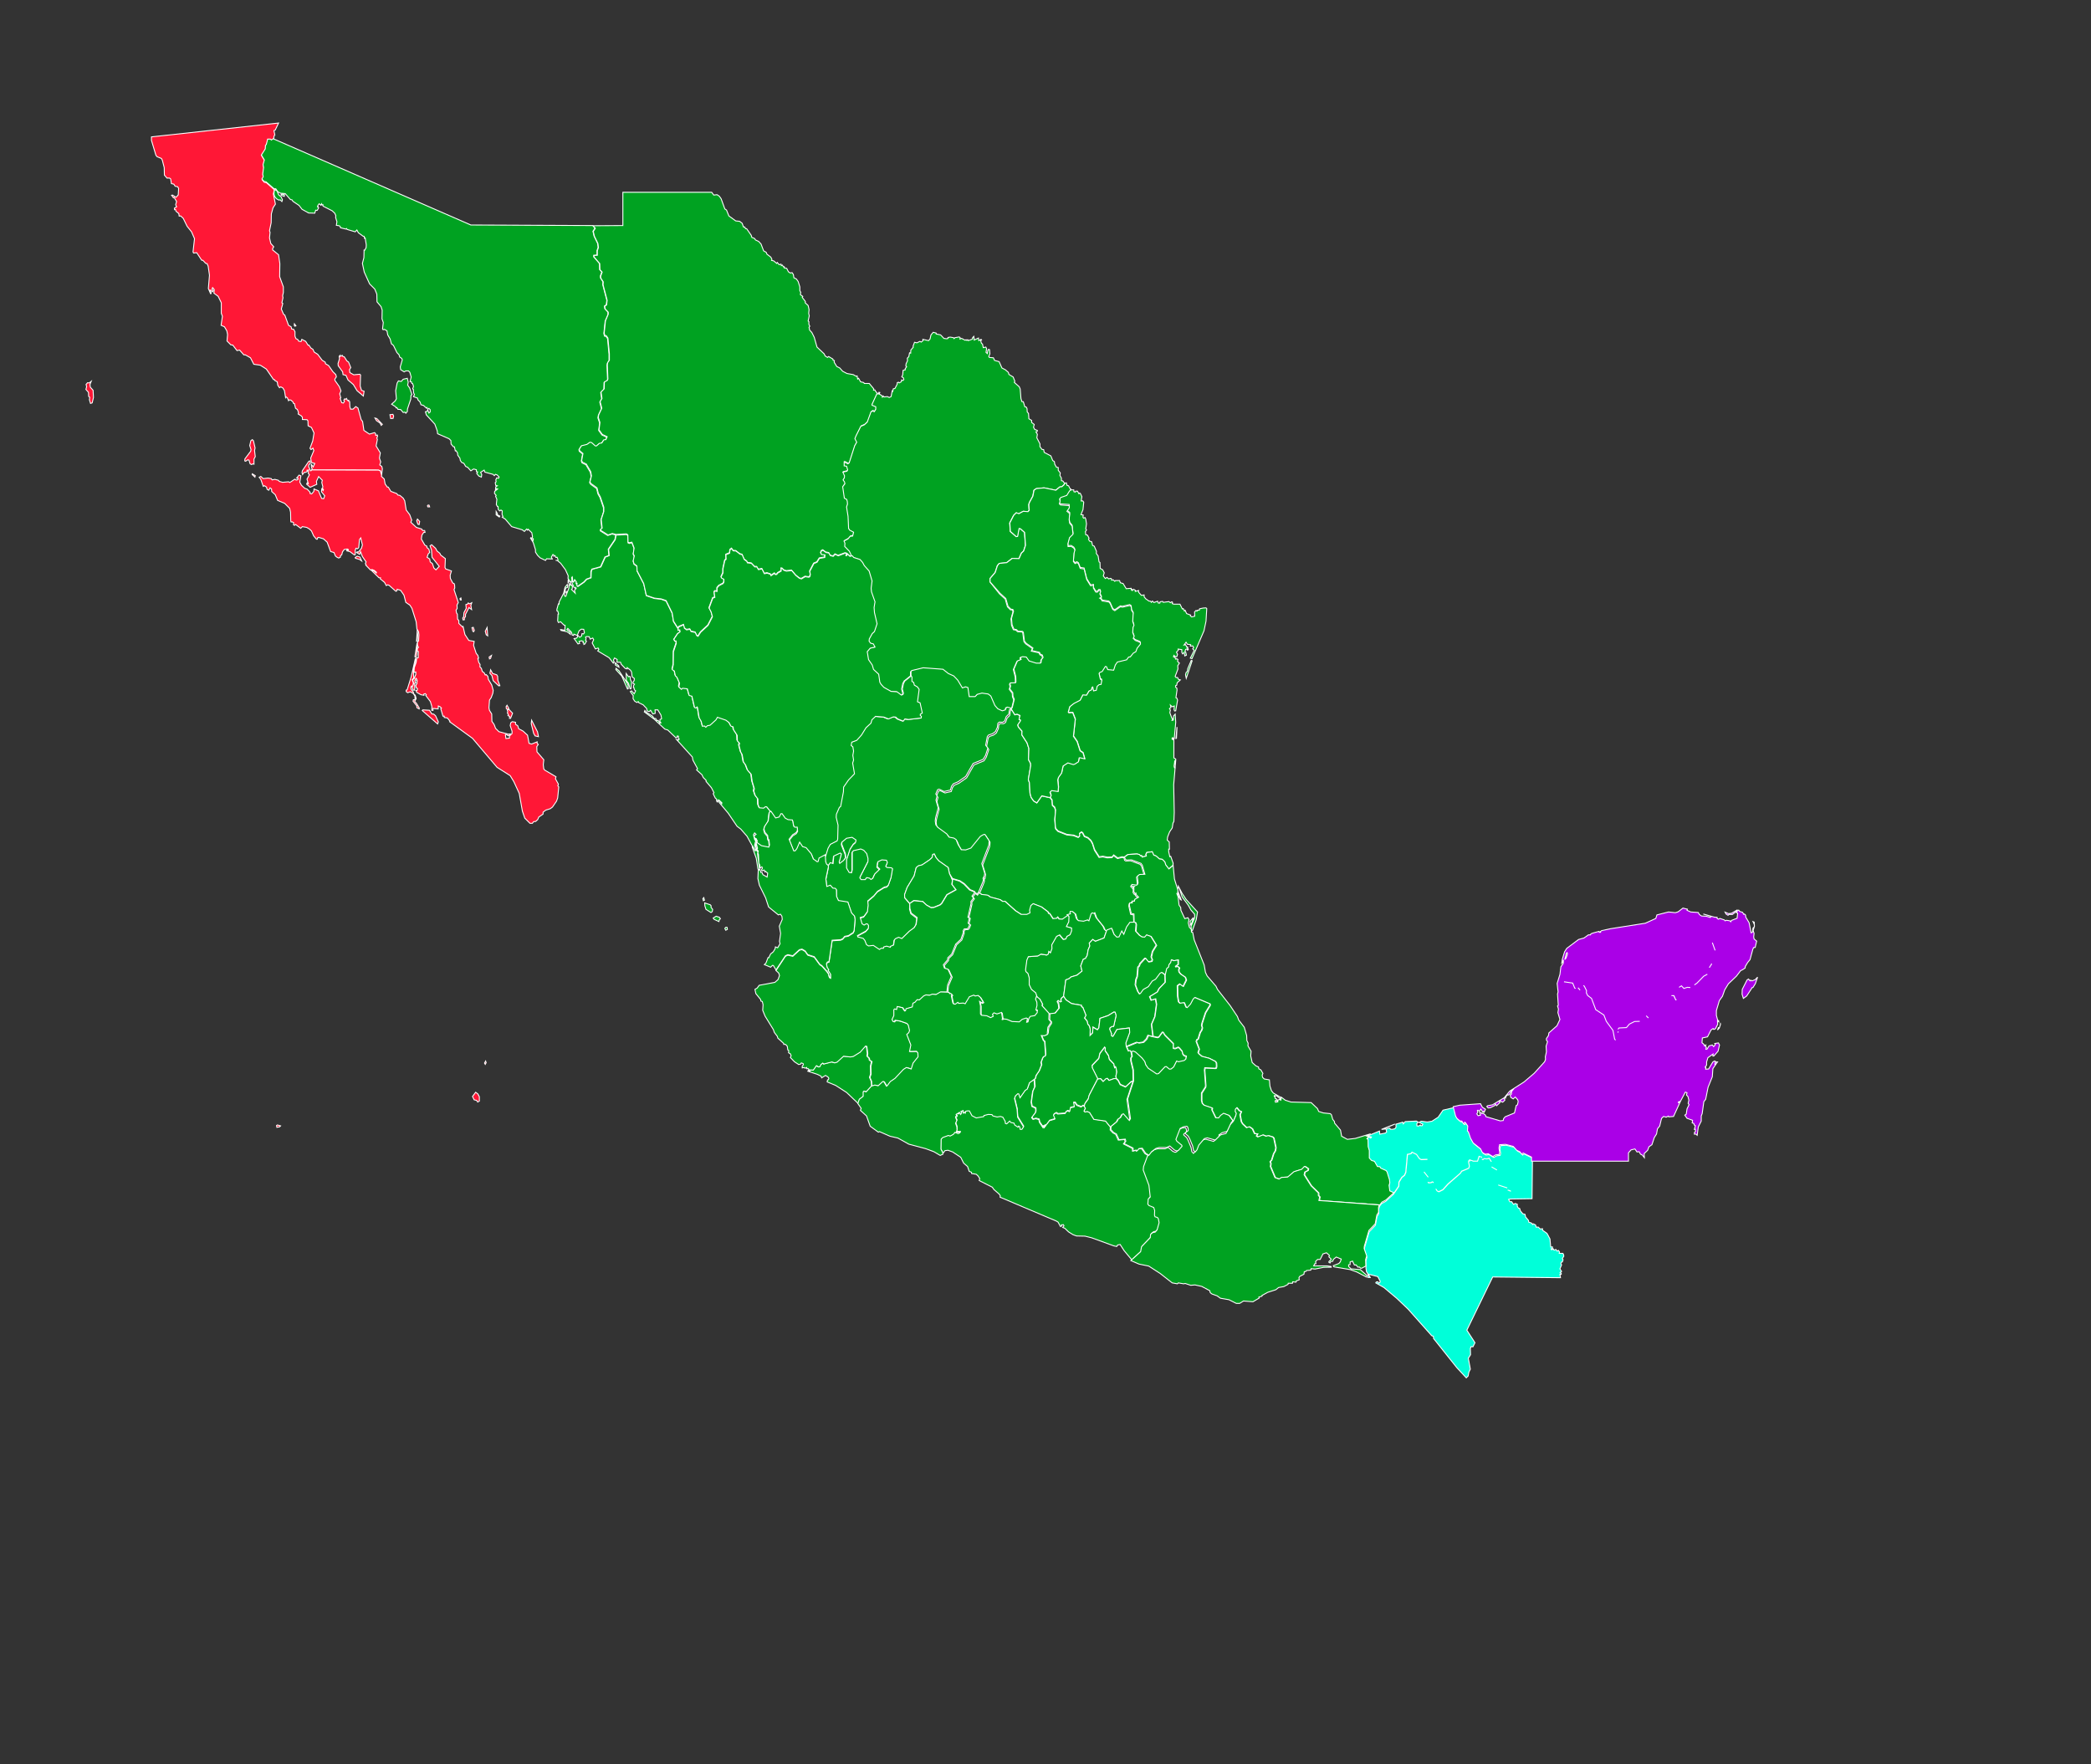 <?xml version="1.0" encoding="utf-8"?>
<!-- Generator: Adobe Illustrator 24.2.3, SVG Export Plug-In . SVG Version: 6.00 Build 0)  -->
<svg version="1.1" id="Layer_1" xmlns:amcharts="http://amcharts.com/ammap"
	 xmlns="http://www.w3.org/2000/svg" xmlns:xlink="http://www.w3.org/1999/xlink" x="0px" y="0px" viewBox="0 0 1132 955"
	 style="enable-background:new 0 0 1132 955;" xml:space="preserve">
<rect x="0" y="0" width="1132" height="955" fill="#333333" stroke="none"/>
<style type="text/css">
	.st0{fill:#FF1736;stroke:#FFFFFF;stroke-width:0.5;}
	.st1{fill:#00FFD9;stroke:#FFFFFF;stroke-width:0.5;}
	.st2{fill:#AA00E7;stroke:#FFFFFF;stroke-width:0.5;}
	.st3{fill:#00A221;stroke:#FFFFFF;stroke-width:0.5;}
</style>
<defs>
	
		<amcharts:ammap  bottomLatitude="14.532" leftLongitude="-118.369" projection="mercator" rightLongitude="-86.726" topLatitude="32.717">
		</amcharts:ammap>
</defs>
<g id="mexique">
	<g id="Version_Lieu_d_intérêts">
		<g id="pays_et_régions">
			<g id="la_basse_californie">
				<polygon class="st0" points="48.9,209.6 48.7,208.2 49.4,206.4 48.3,207.3 47.4,207.2 46.6,208.1 46.9,209.4 46.5,210.8 
					47.9,212.4 48,214.6 48.6,215.1 48.4,216.4 49,218.4 49.9,218.1 50.6,215.2 50.4,211.3 				"/>
				<polygon class="st0" points="138.1,242.5 137.2,238.6 136.6,238 135.8,238.6 135.2,241.2 135.9,243.4 135.7,244.3 132.6,248.4 
					132.5,249.5 133,249.7 134.1,248.9 134.8,249.1 135.4,251.1 136.2,251.5 136.8,251.1 137.5,251.3 137.5,248.5 138.2,247.2 
					137.8,243.9 				"/>
				<polygon class="st0" points="160.2,176.4 159.4,175.3 159.3,176.1 159.6,176.6 				"/>
				<polygon class="st0" points="135.6,193.7 137.4,197.2 140.9,197.7 144.2,199.8 148.1,205.5 148.6,205.5 148.8,206 150.1,206.7 
					150.4,208.6 151.3,209.9 152,209.4 153.2,210.1 154,211.5 154.6,215.2 154.8,214.8 155.6,215.4 156.2,216.9 156.4,216.5 
					157.5,216.6 158.6,217.6 158.9,218.4 159.4,218.5 160,221 161,221.7 161.6,223.3 161.4,224.1 163.2,225.2 163.7,225.9 
					163.7,227.1 166.2,227.2 166.7,227.8 166.8,230.5 168.6,231.4 170,234.4 169.3,238.7 167.8,242.7 168.4,243.4 169.4,242.6 
					169.9,243.9 168.2,248 168.6,250.4 170.4,250.9 169.5,252.8 168.5,251.2 168.6,253 169,253.7 168.7,254.4 204.9,254.5 
					205.9,254.9 206.6,257.2 207,253.8 206.7,252.5 205.6,251.7 206.1,250 205.4,248 205.9,245.2 203.6,241.4 204.3,237.9 204,237 
					204.4,236.3 204.3,235.5 203.4,235.7 203.3,234.7 202.8,234.2 200,235 197,233 196.3,228.2 195.5,227.1 193.8,220.9 
					192.6,220.1 191.1,221.5 189.8,221.5 189.4,220.2 189.3,217.4 188.7,217.2 188.8,216.7 188.1,216.8 187.6,215.7 187.1,216.2 
					186.6,215.9 186.1,216.7 186.5,217.2 185.9,218.2 185,218 184.1,215.7 184.5,215.4 183.9,213.2 184.6,211.6 183.7,209.3 
					181.3,205.9 181.3,205.2 182.1,204 181.8,202.8 180.2,201.2 177.9,197.9 176.2,196.9 176.1,196.1 174.4,195 172,191.8 
					170.1,190.6 169.4,189.1 168.3,188.4 167.2,186.8 166.8,186.9 165.5,184.8 163.4,183.7 163,184.9 161.7,184.7 161.2,183.8 
					160.2,183.3 159.7,182 159.7,179.6 159,178.3 157.9,178.1 157.6,176.9 156.2,176.1 154.2,170.6 153.5,170.1 152.3,167.3 
					153.1,164.3 152.6,163.9 153.2,161.2 153,160.1 153.4,158.3 153.4,155.3 151.4,149.8 151.5,142.7 150.8,137.9 147.6,135.3 
					147.6,134.5 148.2,133.6 146.6,131.8 145.9,128.8 146.2,125.8 145.9,124.9 146.8,120.6 146.9,115.8 147.8,112.5 149.1,110.5 
					148,105 148.5,102.7 144.2,98.9 143.1,98.7 142,97.4 142.7,96.1 142.4,94.7 142.9,91.1 142.6,89.5 143.3,87 141.7,84.3 
					143.8,81 143.8,79.2 144.4,78.5 145,75.7 146.6,75.7 147.1,76.2 148.1,75.6 148.4,73.5 148.8,73.1 148.3,70.7 149,70.4 
					150.8,66.6 82,74.1 82,76 84.4,84 85,84.8 87.4,85.8 87.9,86.8 88.9,90.7 89,94.8 90.4,96.4 91.8,96.4 92.4,96.9 92.8,99.4 
					94.1,99.7 94.8,100.8 96.2,101.1 96.7,102 96.5,105.5 95.3,106.8 93.4,105.6 92.9,105.7 93.9,107.1 94.3,106.9 95.6,109.1 
					95.1,110.8 95.6,112 94.4,112.7 94.5,113.5 95,113.4 95.3,114.4 96.8,115.6 97,117 97.8,116.9 99.2,118.2 101.3,122.5 
					103.7,125.5 105.3,129.2 104.5,136.4 104.8,137 106.5,136.8 109.2,140.9 109.8,140.9 111.4,142.6 112.1,142.7 112.7,144.1 
					113.4,149 112.8,156.2 114,159 114.3,158.9 113.7,157.1 114.3,157.1 114.8,158 115.4,157.5 114.8,156.3 115.1,155.7 116,156.8 
					115.8,158.7 118.1,160.4 119.8,163.9 119.8,169.6 120.4,171.2 119.7,176.1 121.5,176.9 122.8,179.1 123.2,181.1 122.9,184.6 
					125,186.7 126,186.8 128.3,189.8 129.7,189.5 132,192.1 132.8,192.1 				"/>
				<polygon class="st0" points="212.8,226.5 213.1,225.2 212.7,224.3 211.1,224.5 211.5,226.6 				"/>
				<polygon class="st0" points="183.1,198 185.5,201.3 185.7,202.8 187.3,203.2 188.4,205.7 191.3,208.2 193.3,211.5 196.7,214.4 
					197.1,211.8 195.7,211.3 195,209 195.2,203 194.8,202.6 191.5,202.9 189.4,201.7 189.2,200.1 189.9,199 188.7,196 187.8,195.4 
					186.4,193.2 185.3,192.8 185.3,192.4 184,193 184.1,192.4 183.6,192.9 183.8,194.2 183,196.8 				"/>
				<polygon class="st0" points="205.7,229 206.4,230.3 207,229.7 204,226.6 203,226.3 203.8,227.7 				"/>
				<polygon class="st0" points="249.7,324.8 249.5,323.7 249,324.1 249.2,324.8 				"/>
				<polygon class="st0" points="274.8,384.1 275.5,383.6 274.5,381.8 274,382.5 274.1,383.6 				"/>
				<polygon class="st0" points="251.4,335.5 251.4,334.6 252,333.8 252,332.6 253.9,328.9 255.3,330 254.9,327.7 255.4,326.3 
					254.2,326.9 253.5,326.4 253.3,326.9 252.2,327.3 252.4,329.3 251.2,331.6 251,333.9 250.5,334.6 250.7,335.6 				"/>
				<polygon class="st0" points="232.6,274.4 232.3,273.5 231.8,273.4 231.4,273.8 231.6,274.4 				"/>
				<polygon class="st0" points="289.7,398.4 291.5,398.8 291,396.2 287.8,389.9 287.6,391.8 288.9,397 				"/>
				<polygon class="st0" points="265.2,364.5 266.3,365.7 267,368.5 270,371.3 270.6,371.2 269.5,368.2 269.4,366.1 268.9,365.3 
					266.7,364.6 265.6,362.6 				"/>
				<polygon class="st0" points="276.4,388.9 277.5,386.1 275.5,384 274.6,384.4 274.9,385.1 274.7,386 275.2,386.8 275,387.4 
					275.9,387.8 275.8,388.9 				"/>
				<polygon class="st0" points="256.4,342 256.8,341.3 256.2,339.6 255.5,339.8 256,341.8 				"/>
				<polygon class="st0" points="264,344.2 263.7,339.7 262.7,341.7 263.2,343.6 				"/>
				<polygon class="st0" points="265.6,356.4 266.1,354.8 264.8,355.7 265,356.7 				"/>
				<polygon class="st0" points="226.9,284 227.2,282.3 226,281 225.6,281.9 226.2,283.8 				"/>
				<polygon class="st0" points="302,425.4 302.3,424.5 300.7,421.6 301,420.5 294.9,416.9 294.4,416.3 294.1,414 294.4,411.3 
					290.7,407 290.6,404.2 291.4,403 290.8,402.4 290.8,401.6 287.8,402.8 286.4,402.4 285.6,398 283.2,395.8 280.8,394.5 
					280.3,392.9 279.1,392.1 279.1,391 277.3,390.7 276.5,391.3 276.2,392.8 277.2,395.8 277.2,397.1 275.8,398.5 275.8,399.6 
					273.9,399.8 273.6,397.8 274.1,397.5 275,398.3 276.5,397.7 276.4,397.3 275,397.4 270.1,396.1 268.3,394.3 267.5,392.2 
					266.3,390.5 266.2,386.5 265,384.6 264.7,383.2 265,379 265.9,377.7 266.8,375.3 267,373.7 266.2,370.8 264.4,367.8 
					264.1,366.1 263.2,365.2 262.7,365.4 262.1,364.2 261.1,363.5 260.6,361.8 259.8,361 259.9,359.7 259.2,358.6 258.7,356.5 
					259.1,356.3 258.7,354.8 257.8,353.7 256.4,349.4 256.7,347.2 253.8,346.7 251.7,343.5 250.7,339.2 250.5,339.5 248.4,337.5 
					248.4,336 247.7,335.1 247.6,332.5 247.1,331.7 246.9,330.3 247.5,329.4 247.4,327.5 248.1,326.2 245.8,319.2 246.2,318.3 
					246.1,316.7 245.9,316 245.1,315.6 243.8,313.1 243.7,311.4 244.4,309.1 241.3,308 240.9,307.2 241.1,302.4 238.6,300.5 
					238.1,299.5 236.6,298.3 235.8,296.8 233.7,294.9 232.8,295.5 233.6,297.7 233.9,301.7 237.8,306.6 236,308.5 234.9,307.5 
					234.1,305.1 232.9,304.2 232.6,302.6 231.2,301.7 231.8,299.9 232.6,299.1 232.2,297.3 231.1,296.4 231.1,295.7 230,295.1 
					228.1,291.8 228.4,289.7 229.4,288.2 230.1,288.2 229.9,287.2 228.8,287.2 228.3,286.4 225.4,285.5 222.4,282.7 222.9,281.6 
					221.8,278.6 219.9,276.1 219.1,271.1 218.3,269.7 216.5,268.2 215.4,268 214.8,267.2 211.6,266 210.2,263.7 209.7,263.7 
					208.5,262 208,259.3 206.5,257.9 206.6,257.2 205.9,254.9 204.9,254.5 168.7,254.4 168.3,254.9 167.9,254.4 167.1,252.6 
					167.1,251.8 168,250.8 167.9,249.5 167.2,249.7 163.7,254.8 163.5,255.9 163.8,256.9 164.7,255.7 165.5,255.7 166.4,255.2 
					166.2,254.6 167.1,254.4 166.9,256.3 167.5,257 166.2,259.4 167,262.1 166.3,261.4 166,262.1 167.9,263.8 171.5,262.2 
					171.3,260.6 172.5,258 174.5,260 174.2,261.2 174.8,263.6 174.5,264.4 175.1,265 174.9,265.6 174.2,264.7 174,266.2 
					175.8,268.4 175.2,270 174.1,269.8 172.4,265.7 170,264.7 169.9,266 168.7,267.4 167.8,267.1 167.9,266.5 166.3,264.8 
					164.9,264.3 163.2,262.7 162.3,261 162.9,257.6 161.9,257.2 160.6,258.8 161.4,258.9 161.2,259.7 160.3,259.9 159.6,259.4 
					156.9,261.2 156.2,260.8 153,261.1 151.2,260.6 150.7,260 148.8,259.5 147.3,259.8 146.9,259.1 145.1,258.8 142.5,259.1 
					141.2,257.9 140.3,258.4 141.2,259.5 142.5,263.3 143.1,262.9 144.3,263.7 144.6,264.9 145.5,265.4 146.2,264.1 147,264.7 
					147.1,266.1 149,267.8 150.3,270.9 154.1,272.5 156.8,275.2 157.3,277.3 157.4,282.1 157.6,282.6 158.2,282.5 159,283 
					158.9,284.1 159.4,284.4 160,283.9 162.8,286 163.7,285.1 166,285.5 167.4,286.3 168.6,287.4 169.8,290.1 171.3,291.9 
					171.8,291.9 172,291.1 172.5,290.9 175.1,291.7 177.1,293.5 179,298.6 180.8,299.1 181.6,301 182.5,301.7 183.4,302.1 
					184.3,301.6 184.3,300.8 185,300.4 185.4,298.8 186.3,297.5 188,297.2 188.6,297.5 188.5,298 187.9,297.5 187.7,298.2 
					189.4,298.6 191.8,300.4 192.3,300.3 192.3,297.8 192.7,296.8 193.5,297.1 194.2,296.5 194.6,292.1 195.3,291.2 196.2,295 
					195.7,296.8 194,298.9 193.4,298.7 193,299.1 194.7,300.1 195.2,298.6 196.2,301.3 198.2,304.2 197.8,305 198.2,305.7 
					198,305.9 200.6,308.6 201.4,308.3 202.6,308.8 203.8,309.8 203.7,310.2 202.2,308.9 201.1,308.8 205.2,312.8 206,312.8 
					205.9,313.4 208.2,315.3 209.1,317 209.9,316.6 210.7,316.9 214.3,320.1 214.8,319.9 215,319 216.9,319.6 218.7,322.2 
					219.7,326.1 221.9,327.6 223,329.3 225.3,336.6 225.7,340.5 226.6,342 226.8,343.7 226.6,347 226.3,347.1 225.9,348.5 
					226.2,349.9 226.6,350.4 226,351 225.9,352.6 226.5,352.7 226.4,356.1 225.6,356.2 225.3,358.6 224.3,361.4 224.1,364 
					225.1,363.8 225.1,365.1 224.2,367.4 223.3,368 224,369.9 223.5,371.1 223.8,369.8 223.1,368 224,367 223.8,362.8 225.1,358.2 
					224.9,356.3 222.6,366.4 220.4,373.5 219.9,373.6 219.9,374.4 220.7,375 222.1,374.5 223.7,375.4 224.6,376.7 224.7,378.2 
					224.5,378.9 223.8,378.8 223.6,379.6 225.6,382.1 225.7,383.1 226.9,383.8 227,383.3 225.5,380.8 224.5,379.7 225.3,378.2 
					224.8,376.4 223.7,375.3 223.9,374.9 222.6,373.2 222.4,372.2 222.7,371.4 223.4,371.4 223.1,372 223.7,373.6 224.5,373.6 
					224.5,370.1 224.9,369.5 224.6,368.4 225.2,367.2 225.7,367.8 225.4,368.4 225.9,368.6 225.5,369.6 225.8,369.8 225.1,371.1 
					225.3,372.2 226,372.8 225.8,373.8 225.2,373.8 225.6,374.8 227.9,376.1 229.5,376.4 229.4,375.8 230.2,375.5 230.8,376.1 
					230.5,376.5 233,379.8 233.8,382.5 233.7,384.5 234.4,384.6 234.4,383.5 237.2,383.8 237.3,382.2 238.4,382.7 239,383.4 
					238.6,383.6 239.8,387.7 240.5,387.7 240.5,388.4 242.2,388.7 243.6,390.4 243.4,390.7 255.8,399.7 269.1,415.4 276.2,419.9 
					278.2,423.2 281.1,429.5 282.8,439.1 284.1,442.9 286.9,445.7 288.2,445.7 288.9,444.8 290,444.7 291.1,443.7 291.7,442.3 
					294,440.7 294,439.7 295.4,438.6 297.9,437.8 299.1,436.9 301.3,433.7 301.9,432 302.5,426 				"/>
				<polygon class="st0" points="225.2,355.9 225.6,354.1 225.8,348 224.6,355.5 				"/>
				<polygon class="st0" points="262.3,575.5 262.7,576.2 263.2,575.3 262.9,574.4 				"/>
				<polygon class="st0" points="226.1,343.8 225.9,340.9 225.5,347.2 225.9,347.2 				"/>
				<polygon class="st0" points="136.5,256.9 138,258.3 138.2,257.5 136.6,256.5 				"/>
				<polygon class="st0" points="149.7,609.3 149.9,610.3 151.4,610 151.9,609.5 150.2,609 				"/>
				<polygon class="st0" points="193.4,301.1 192.3,301.8 192.4,302.2 194.7,302.9 195.8,303.7 194.9,301.6 				"/>
				<polygon class="st0" points="257.5,591.3 255.8,593.6 256.7,595.4 258,595.7 258.6,596.6 259.5,596.1 259.5,593.7 258.7,592.2 
									"/>
				<polygon class="st0" points="234.8,386.6 233.8,386.5 232.5,384.5 228.9,384.3 228.6,384.6 229,385 236.9,391.9 237.3,390.8 
					235.8,387.5 				"/>
			</g>
			<g id="chiapas">
				<polygon class="st1" points="740.5,690 740.6,690.6 740.4,691.5 741.8,691.6 741,690.1 				"/>
				<path class="st1" d="M846.6,680.1l-0.1-0.8l-0.4-0.8h-2l0.2-0.7l-0.6-0.9l-0.7,0.4l-0.7-0.9l-1,0.4l-0.4-0.7l-0.9,0.5l-0.3-0.5
					l0.8-0.3l-0.1-0.8l-0.9,0.1l-0.4-4.4l-1.6-3l-2.4-1.7v-0.8l-1.3,0.1l-1-1h-1.2l-0.3-1.2l-1.3-0.6l-0.3,0.4l-0.6-0.8l-1.5-0.5
					l-0.1-0.9l-1.6-1.9l-0.3-1.4l-1.2-0.3l-1.3-1.6l-0.4-1.3L822,654l-0.6-1v-1.1l-1.1-0.4l-0.9,0.5l-1.1-1.5l-0.9,0.1l-0.7-1.3
					l0.7-0.1v-0.1l12-0.2l0.2-19.8v-2.2l-4.5-2.2l-0.8,0.6l-0.9-1.2l-1.8-0.9l-1.9-2.1l-4.2-1.1l-3.2,0.2L812,622l0.4,2.5l-0.3,1
					l-1.9,0.2l-1.5,0.9l-2.5-1.5l-1.7,0.2l-1.5-0.9l-1-2l-4-3.2l-1.4-2.5l-1.2-3.5l-0.5-0.4l0.2-2.7l-1.3-1.9l-0.4-0.2l-0.1,0.6
					l-0.6,0.2l-0.8-1.4l-1.1-0.1l-1.6-1.4l-0.7-1.2l-1.3-5.1l-6,1.4l-2.6,3.8l-3.4,2.2l-2.5,0.4l-3.3-0.4l-1.2,0.6l2.1,1l-0.4,0.8
					H769l-0.1-0.4l-0.9,0.6l-0.9-0.1l-0.1-1.2l0.8-0.8l-1-0.6l-6.1,0.3l-1,1.2l-0.3-0.9l-3.7,1.1l0.1,1.6l-0.7,0.9l-1.5,0.3
					l-0.9-0.1l-0.3-0.6l-1.2,0.2l-0.8,0.6l0.3,1.3l-0.7,0.6l-3,0.6l-0.2-1.7l-5.1,2.1l-2.2,1.2l1.2,0.3l-1,1.2l0.6,0.5l0.1,3.9
					l0.6,2v4.1l1.2,1.3l1.6,0.5l1.6,2.8l1.3,0.1l0.5,0.8l2.9,1.3l0.5,0.7l1.3,4.2l0.2,1.7l-0.4,1.4l0.4,3l2.2,1l2.9-4.3l0.1-2.2
					l1.6-2.6l1.4-1.1l0.7-1.6l0.9-9.7l1.9-0.4l0.6-0.8l2.4,1.2l1.6,2.3l0.9,0.5l3.2-0.1v0.1l-3.1,0.1l-0.9-0.5l-1.6-2.3l-2.4-1.2
					l-0.6,0.8L762,625l-0.9,9.7l-0.7,1.6l-1.4,1.1l-1.6,2.6l-0.1,2.2l-2.9,4.3l-4.3,3.9l-2.2,1.2l-1.1,1.5l-0.4,1.3v2.7l-0.9,1.4
					l-0.9,4.8l-3.4,3.6l-2.5,8.6l-0.1,1.2l1.4,4l-0.6,2l0.1,2.9v1.1l0.3,1.8l0.8,1.2l5.3,1.4l1.3,2.5l-0.2,0.7l-0.7,0.4l-0.3-0.8
					l-0.9,0.1l-0.3,0.5l4.4,2.5l6.9,5.8l6.2,5.9l12.8,14.4l0.9,0.3l0.1,1.2l12.6,15.8l5.1,5.5l1-1l0.4-2.1l0.8-1.6l-1.1-5.9l1.2-1.9
					L796,730l0.4-1l1,0.1l1.1-2.2l-4.4-6.8l14-28.8l36.7,0.4l-0.3-1.9l0.7,0.1v-0.6l-0.6-0.4l0.8-0.6l-0.9-1.4l0.9-2.2l-0.4-0.5
					l0.2-0.9l0.6-0.1l0.4-1.2l-0.4-0.7L846.6,680.1z M742,616.1l-1-0.7l1.3,0.3L742,616.1z M770.9,634.4l2.3,2.9l0,0L770.9,634.4
					L770.9,634.4z M775.3,639.8l-0.5,0.5l-1.4,0.1l-0.4-0.5l0,0l0.4,0.4l1.4-0.1L775.3,639.8l0.6,0.2v0.1L775.3,639.8z M799.9,628.6
					h-2.2l-2-0.7v0.6l-0.5-0.1L795,629l0.5,2.4l-0.4,1.1l-3.8,1.6l-0.7,1.1L784,641l-2.8,3.1l-2.2,1.1l-0.9-0.4l-0.8-1.2l0,0
					l0.7,1.1l0.9,0.4l2.2-1.1l2.8-3.1l6.7-5.8l0.7-1.1l3.8-1.6l0.4-1.1l-0.5-2.4l0.1-0.5l0.5,0.1v-0.6l2,0.7L799.9,628.6l0.8-2.6
					l1.7,0.5l0,0l-1.6-0.5L799.9,628.6z M804.9,627.4l-1.4-0.2l-0.7,0.6l-0.6-0.4l0,0l0.6,0.4l0.7-0.6L804.9,627.4l1.3-0.4l1.2,1.9
					l0,0l-1.2-1.8L804.9,627.4z M807.5,631.7L807.5,631.7l2.9,1.7l0,0L807.5,631.7z M811.1,641.5l4.9,1.6l0,0L811.1,641.5
					L811.1,641.5z M816.2,644.2l1.5,0.5v0.1L816.2,644.2L816.2,644.2z"/>
				<polygon class="st1" points="750.5,610.5 755.2,608.5 747.9,611.4 750.1,611.2 				"/>
			</g>
			<g id="yucatan">
				<polygon class="st2" points="806.8,599.7 809.2,598.5 809.6,597.7 810.2,598.6 812.1,596.8 811.6,596.3 812.1,595.9 
					813.3,596.7 813.9,596.4 814.7,595.5 814.1,594.4 808,598.1 805.3,598.6 804.9,599 805.6,599.8 				"/>
				<polygon class="st2" points="935.5,495.5 936.1,495 937.8,495.1 940.1,493.4 940.3,492.7 937.4,494.4 935.8,494.6 933.9,493.8 
					934.4,494.8 				"/>
				<polygon class="st2" points="931.3,553.7 931.3,553.7 931.4,554 				"/>
				<path class="st2" d="M943.5,524.9l1.3-0.9v-0.7l1.3-2.2l1.3-1.6l1.5-5.5l0.4-1l0.9-0.1l0.8-3.4l-1.4-1.2l-0.2-1.1l0.2-1.9
					l-0.5-1.6l0.7-2.2l-0.1-2.3l-0.7-0.3l0.7,1.5l0.1,1.2l-0.8,0.9l-0.3,2.2L948,505l-1.1-5.5l-1.8-3l-0.1-1.1l-0.6-0.6L944,495
					l-0.6-1.1l-1.6-0.5l-0.5-0.7l-0.5,0.2L940,494l0.7,0.4l-0.3,2.7l-3.1,1.2L937,499l-0.5-0.5l-1.9-0.3l-0.7,0.3l-0.4-0.5l-2.4-0.8
					l-0.8,0.4l-0.7-0.4v-0.6l-1.5-0.1l0,0l-6-1.7l4.3,1.3l-0.5,0.6l-2.2-0.7l-2.5-0.1l-1.2-0.8l-0.6-1.1l-4.1-0.3l-2-0.9l0.2-0.6
					l-2.4-0.6l-2.6,2l-1.5,0.5l-3.7-0.4l-6.3,1.6l-0.6,1.9l-5.7,2.6l-19,3l-4.6,1l-0.7,0.5l0.1,0.4h-0.7l-0.1-0.5l-3.3,0.9l-1.1,0.4
					l-0.3,0.6h-1.1l-2.4,1.7l-2.9,0.8l-6.4,4.8l-1.2,1.9l-1.2,4l-0.3,2.1l0.6-0.7l0.3-1.1l-0.1,1.9l-1.3,1.9l-0.5,4.1l-1.5,4.9
					l0.5,4.6l-0.3,1.1l0.4,6.1l-0.4,0.4l0.5,1.7l-0.3,1.9l1.1,3.7l-1.6,3.4l-4.4,3.9l-0.2,1.4l-1.1,1.6v0.9l0.6,0.8l-0.8,2.5l0.2,3
					l-0.6,2.7l0.1,1.4l-0.5,1.3l-5.6,6.2l-5.5,4.7l-7.8,5l-2.9,3.5v0.3h0.7l0.1-0.8l0.9-1l0.6,0.1l0.9-1l0.8-1.8l0.9-0.3l-1.1,1.4
					l0.1,1.1l-0.7,0.6l0.3,1.3l1.3,0.8l1.1-1l1.3,1.4l0.3,1l-0.4,1.8l-0.7,0.4l-0.9,4l-5.1,2.1l-0.8,1l-0.2,1l-1.6,0.2l-7.8-2.3
					l-0.2-0.8l-1.3-1l-0.7,0.2l-0.3-0.6l-0.9-0.1l0.5,1.5l-1.3,0.3l-0.7-1l0.5-0.8l-0.2-1l0.3-0.2l0.8,0.6l0.8-1.2l1.1,1.7l0.4-0.5
					l0.3,0.5l0.7-1.6l-1.7-1.1l-1-1.9l-11.2,0.8l-3.6,0.8l1.3,5.1l0.7,1.2l1.6,1.4l1.1,0.1l0.8,1.4l0.6-0.2l0.1-0.6l0.4,0.2l1.3,1.9
					l-0.2,2.7l0.5,0.4l1.2,3.5l1.4,2.5l4,3.2l1,2l1.5,0.9l1.7-0.2l2.5,1.5l1.5-0.9l1.9-0.2l0.3-1l-0.4-2.5l0.3-1.8l3.2-0.2l4.2,1.1
					l1.9,2.1l1.8,0.9l0.9,1.2l0.8-0.6l4.5,2.2v2.2h52.5v-4.5l0,0l1.4-1.6l2.1-0.5l1.1,1.6l1.2-0.1l0.7,1.3l1,0.5l1.1,1.4l-0.1-2.2
					l1.9-1.8l0.7-1.9l1.6-1.1l1.3-3.9l1.2-1.9l0.5-2.8l1.2-1.5l1-4.1l1.1-1.1l1.4,0.4l1.2-0.6l0.2,0.4l2.6-0.2l3.7-8.1l-1.1,0.6
					v-0.3l1.2-0.5l2.6-4.9l0.9,0.4l-0.3,1.2l0.8,0.8l0.5,2l-0.4,1.7l0.5,0.7l-1.1,2.3l-0.4,2.8l-0.8,0.6l1.2,1.7l3,1.1l-0.2,1.4
					l0.9,0.3l0.2,0.8l0.6,0.4l-0.5,2l0.5-0.1l0.1,1.3l-0.6,0.5v0.9l0.7-0.1l0.8,0.7l0.6-4.5l1.6-3.2v-2.8l0.5-1.2l0.9-6.5l1-1.3
					l1.3-6.5l2.3-5.7l0.3-4.4l2.5-3.6l-1.1,0.1l-0.4,1.5l0.4-1.9l-0.5-0.2l-0.9,0.5l-2.3,3.8l-1.6,0.1l0.1-1l-0.4-0.1l0.8-1.1v-1.7
					l0.7-2.3l2.8-2l-0.1,1.1h0.5l2.3-2.6l0.8-3.4l-0.6-1.1l-2,0.3l0.3,0.6l-0.9,1.1l-0.7-0.9l-1.8,0.5l-1,1.7l-0.7,0.1l0.3-1
					l-0.4-0.2l0.1-1.1l-0.8,0.5l-0.2-0.8l-1.1-0.9l0.2-2.6l2.8-0.6l1.9-3.7l1.1-0.8l0.4,0.5l0.9-0.4l1.2-2.4l-0.1-1.8l0.7,0.5
					l-0.1-0.7l-0.5-0.2l-0.7-2.6v-2.6l1.6-5.4l1.7-2.4l1.2-3.4l2-3.3l4.4-4.2l2.2-2.9L943.5,524.9z M927,510.3L927,510.3l1.5,4.2
					L927,510.3z M876,558.4l-0.1,0.6L876,558.4L876,558.4z M848,516l0.4-0.3l0.2,0.7l-0.8,2.3l-0.7,0.8L848,516z M852.5,534.9
					l-1.1-2.7l-4.7-0.7l0,0l4.7,0.7L852.5,534.9l0.5,0.2L852.5,534.9z M854.3,534.7L854.3,534.7l1.1,1.3l0,0L854.3,534.7z
					 M873.2,557.8l-3.6-4.9l-1.3-3.4l-4.4-2.9l-2.3-6.1l-2.1-1.6l-0.7-1.4l0.1-1.2l-1.2-2.4l-0.5-0.4l0,0l0.5,0.4l1.2,2.4l-0.1,1.2
					l0.7,1.4l2.1,1.6l2.3,6.1l4.4,2.9l1.3,3.4L873.2,557.8l0.9,4.7l0.5,0.6l0,0l-0.5-0.6L873.2,557.8z M884.9,553l-2.8,1.4l-1.6,1.9
					l-4,0.2l-0.6,0.7l0,0l0.6-0.7l4-0.2l1.6-1.9L884.9,553l2.8-0.1L884.9,553z M891.2,549.9L891.2,549.9l1.2,1.2l0,0L891.2,549.9z
					 M907.2,541.3l-1.1-2.3H905l-0.1,0.1l0.1-0.1h1.2L907.2,541.3l0.4-0.1l0,0L907.2,541.3z M913.4,534.5l-1.8,0.6l-1.3-1.4
					l-1.3,0.8l0,0l1.3-0.8l1.3,1.4L913.4,534.5l1.7,0.1l0,0L913.4,534.5z M922.3,528.5l-3.6,3.7l-1.4,1l1.4-1L922.3,528.5l2-1.1l0,0
					L922.3,528.5z M925.5,523.6v0.3V523.6l1-1.5l0.1-0.5l-0.1,0.5L925.5,523.6z"/>
				<polygon class="st2" points="930.8,556.3 930.3,556.3 929.8,557.6 930.8,556.5 931.4,554.6 931.4,554 931.4,554.5 				"/>
				<polygon class="st2" points="950.1,530.4 948.4,531 947.8,530.6 947.4,531 946.6,530 945.8,530.5 943.2,535.6 943.1,538.2 
					943.8,540.5 945.6,539.2 948.6,534.6 949,534.6 950.3,532.5 951.5,529 				"/>
			</g>
			<g id="coeur_de_mexique">
				<path id="MX-DIF" class="st3" d="M604.3,583.9h-1.1l-2.7,1l-1-1.1l-0.7,0.2l-1.5,1.5l-1.5-1.6l-1.5,0.3l0,0l-3-6l-0.1-1.3
					l3.6-3.8l0.6-2.7l2.6-3.4l0.4,0.5l-0.1,1.4l1.8,2.6l0.5,2.1l2.4,2.4l0.4,2l0.5-0.5l0.3,0.7l0.4,2.2l-0.5,2.3L604.3,583.9z"/>
				<path id="MX-QUE" class="st3" d="M599.2,503.5l-1.5,4.3l-4.7,1.8l-1.4-1l-1.9,2l0.3,1.5l-0.9,2.1l-0.5,3l-0.9,1.6l-1.3,0.6
					l-1.3,3.5l0.7,2.8l-2.7,2.2l-3.3,1l-1,0.9l-1.8,0.7l-1.2,8.9l0,0l-1.3,1.1l-0.3,0.9l0.2,1l-0.8,0.2l-1-0.8l-0.3,0.4l0.6,1.3
					l0.3,2.4l-2.2,2.7l-2.9,0.4l0,0l-3.8-4.2l0.2-1l-1.4-2.6l-1.8-1.4l0,0l-0.8-2.3l-2.3-1.9l-1.2-2.5v-3.7l-0.7-2.4l-1.1-1l-0.2-1
					l0.7-5.2l0.8-1.9l5.2-0.4l1.7-1l3.1,0.5l0.8-0.5l0.3-1.5l0.9,0.7l0.8-2.2l-0.1-2l2.6-4.6l1.7-0.8l2,2.4l1.3-0.2l0.6-1.4l1.7-0.9
					l0.8-2v-1.6l-2.8-0.8l1.3-2.6l0.1-2.8l-0.6-0.7l0,0l-0.7-0.8l1.8-0.5l-0.3-0.6l0.2-0.7l1.3,0.1l1.7,1.4l0.7,2.6l0.7,0.9l2.8,0.3
					l2.2-0.7l0.7,0.5l1.2-3.8l0.6-0.5l0.9,0.3l0.5-0.4l1.1,3l3.7,4.6l0.9,2L599.2,503.5z"/>
				<path id="MX-SLP" class="st3" d="M547.4,383.8l2,3.2l1.2-0.3l1.6,0.7l-0.5,2.1l0.8,0.4l-0.1,0.5l-1.4,2.1l0.3,1.1l2,2.3l-0.1,2
					l2.8,4.3l1,3.1l-0.2,6l1.1,2l0.1,1.2l-1.3,7.6l0.6,1.7l0.3,5.6l0.6,2.3l1.4,2l1.7,1l2.7-3.8l4.5,1l0,0l1,1.4l0.2,2.8l1.2,1.1
					l0.5,1.6l-0.4,5l0.3,4.1l0.2,0.9l1.2,1.3l4.8,1.9l3.7,0.4l2.5,1l0.7-0.6l-0.1-1.4l1.1-0.8l0.7,0.5l0.9,1.8l1.9,0.8l1.6,1.5
					l0.9,1.6l1.1,3.5l2.5,3.9l2-0.3l2.3,0.5l2.7-0.1l0.8-1.1l2.2,1.6l2.4-0.6l1.1,0.2l0,0l0.3,1.3l0.6,0.4l2.7-0.1l5.1,1.9l0.8,1
					l1.4,4.9l-2.9,0.1l-1.2,1l0.4,3.5l-0.3,0.9l-0.5,0.4l-2.5-0.4l-0.3,0.6l0.4,0.5h1.3l-0.7,0.7l0.4,0.4l-0.1,1.7l0.7,1l0.5-0.2
					v0.7l1.4,1.5l-1.9,1.1l-0.3,1.1l-1.2-0.1l0.1,1h-1.4l-0.2,1.2l1,4.5l1.5,0.3l0.2,4.6l0,0h-1.9l-1.8,2.5l-1.5,4l-1.1-1.8
					l-1.5,3.2l-1.2,0.1l-1.5-1.5l-1.3-3.3l-2.6,1l0,0l-1-0.4l-0.9-2l-3.7-4.6l-1.1-3l-0.5,0.4l-0.9-0.3l-0.6,0.5l-1.2,3.8l-0.7-0.5
					l-2.2,0.7l-2.8-0.3l-0.7-0.9l-0.7-2.6l-1.7-1.4l-1.3-0.1l-0.2,0.7l0.3,0.6l-1.8,0.5l0.7,0.8l0,0l-3,1.8l-1.8-0.1l-0.8-1.1
					l-0.4,0.7l-2.1,0.2l-1.9-2.9l-0.5,0.1l-0.3-0.9l-3.6-2.7l-4.4-1.7l-1.2,1l-0.7,2.5l0.2,1.5l-1.7,0.8h-3.1l-3.1-2l-5.7-5.1
					l-1.2,0.1l-1.4-1l-5.3-1.4l-1.4-1l-3.3-0.4l-1.3-0.9l0,0l2.2-5.4l0.4-1.3l-0.3-0.2l0.1-0.8h0.4l0.4-2.2l-1.6-5.3l3.8-10l0.2-2.3
					l-2.3-3.5l-0.8,0.1l-1.7,1l-5.1,6.3l-2.8,1l-2.4-0.1l-1.7-2.8l-1.1-2.7l-1.2-0.8l-2.6-0.5l-1.3-1.8l-4.8-3.5l-1.1-1.4l-0.3-2.1
					l0.2-1.7l1.4-5.4l-1.2-4.1l0.6-2.3l-0.7-1.1l1-2.3l0.8-0.3l2.7,1.3l3.4-0.8l0.6-2l1-1.4l2.6-1.1l4.1-2.9l4-7l5.4-2.2l1.3-2.1
					l1.3-4l-1.2-1.6l0.9-4.7l0.7-0.8l2.1-0.7l1.6-1.2l1.1-2.4l0.2-2l0.8-0.7l1.8,0.1l1.1-0.7l0.8-2.3l1.4-1.4l0.4-2.4L547.4,383.8z"
					/>
				<path id="MX-SIN" class="st3" d="M408.9,453.9l0.5,0.1l0.6,1.3l-0.5,1L408.9,453.9z M339,364.6l1.3,1.8l0.6-0.3l0.3,0.4v1.2
					l0.7,1.5l-0.3,3.7h-0.5l-0.8-2.9l-1.2-1.6L339,364.6z M333.5,361.8l1.6,1.3l4.1,6.2l0.8,1.6l0.1,1.9l-0.4,0.2l-3.1-7l-3.2-3.5
					L333.5,361.8z M332.9,358.7l2,1.7l0.2,0.8l-1.9-1.1L332.9,358.7z M308.2,316.6l1.2,0.2l0,0l0.5,0.5l-0.1,1.4l-0.4,0.4l2,2
					l-0.4-1.6l0.9-0.9l-0.2-0.6l-0.4,0.4l-0.5-0.3l-1.1-2.5v-1l0,0l-0.2-2.1l0.3-0.3l0.3,2.6l0.4,0.2l0.6-1.3l0.9,1.2l0.1,1.1
					l0.5-0.1l-0.1,1.1l0.4,0.5l3.3-2.3l1.5-1.6l2.3-0.8l0.1-3.4l0.5-1.2l4.7-1.3l2.4-5.3l2.1-0.8l-0.3-3.4l3.6-5.3l0.4-2.4l0,0
					l5.6-0.3l0.8,0.5l0.1,4l0.7,0.3l1.4-0.4l1.2,3.2l-0.5,3.1l0.6,1.1l-0.6,2.7l0.4,1.5l1.6,1.2l0.1,2.6l3.6,6.9l1.4,6.4l4.4,1.5
					l3.6,0.4l2.7,1l3.3,6.7l0.7,4.4l2.4,3.8l0,0l0.1,0.9l0.8-0.2l0.2,1l-1.4,1.1l-2,3l0.7,1l0.5-0.1l0.1,0.9l-1.5,4.4l-0.1,7
					l-0.6,2.7l1.1,0.8l0.5,2.5l0.9,0.9l1.4,3.2l-0.4,2l1.4,1.3l0.6-0.6l2.6,0.3l1,3.6l1.5,0.4l1.4,6.1l0.7,0.3l0.7-0.6l0.2,0.3
					l0.9,5.6l1.1,1.9l0.7,2.7l0.9-0.2l0.8,0.7l0.8-0.8l1.5-0.3l3.2-2.9l0.8-1.4l4.6,1.6l1.7,1.3l1,1.9l1.2,0.4l0.2,1.5l2,3.1l0.1,3
					l1.2,1.3l-0.3,1.2l0.9,3.5l0.8,1.5l0.7,4l1.2,1.7l1,2.7l2,2.3l0.5,3.8l1.2,4l-0.3,1.3l0.8,2.4l1.4,1.8l0.1,3.1l0.7,1.7l2.3,0.2
					l1-0.8l0.7,0.1l2.4,3l0,0l-0.9,0.8l-0.6,4.7l-1.9,2.9l-0.4,1.4l0.5,1.8l1.5,1.8l0.2,1.8l0.5,0.5l0.3,2.8l-0.4,1.2l-4-0.8
					l-2.4-1.7l0,0l0.3-1.4l-1.7-2.2l0.3-0.8l0.8-0.5l-0.8-0.8l-0.6,1l0.6,2.6l0.6,0.7l-0.6,2.3l0.6,2.3l-0.4,0.8l-4.3-7.9l-3.4-3.9
					l-2-1.5l-4.8-7.1l-5.3-6.3l0.5-0.5l1.3,1.7l0.1-0.5l-1.7-1.6l-0.6,0.3l-0.2,0.8l-0.4-0.5l0.1-0.9l-0.8-0.7l-1.1-2.3l0.4-0.6
					l-1.4-2.7l-2.9-3.4l0.1-0.5l-1.6-1.6l-0.7-1.5l-2.9-2.6l0.5-0.7l-2.5-4.6l-0.3-1.7l-8.6-9.5l1.1,0.3l0.4-0.5l-0.5-0.4l0.1-1.1
					l-0.6-0.2l-0.2,0.7l-0.6,0.3l-4.4-4.2l-1.6-0.5l-5.8-5.4l-5.3-3.9l0.3-0.8l0.7,0.9l3.6,2.3l0.5,1l1.1,0.2l0.6,1.1l0.7-0.1
					l0.9,1.5l0.6-0.2l-0.6-0.8l0.1-1l0.8-0.3v-0.5l-0.3-1.6l-1.7-2.8h-1.5l0.1,1.9l-1.3,0.3l-1.2-2l-0.7,0.7l-1.2-0.3l-0.2-1.3
					l-1.9-2l-2.4-1.2l-0.3-0.6l-0.7,0.5l-1.2-0.7l-0.9-1.4l0.1-1.6l-1.6-2.2l0.7-0.4l1.4,1.6l0.8-1.6l-0.7-0.6l-0.2-1.1h-0.3
					l0.1-1.2l0.5-0.7l-0.8-0.4v-0.7l0.6-0.9l0.1-1.1l-1.2-0.9l-0.3-2.6l-0.6-1l-1.8-1.4v0.7l-1-0.2l-2.2-2.3l-0.4-1.1H334l0.1-1.5
					l-1.4-0.8l-0.6,1.1l0.3,0.9L332,359l-2.2-2.9l-6.2-3.7l0.6-0.9l-0.4-0.7l-1.5,0.5l-1.7-3.2l0.8-1.8l-0.5-0.9l-1.4,0.6l-0.5-1.3
					l-1.5-0.1l-0.5,0.3l0.3,0.8l-0.3,1l0.5,0.4l-0.8,1.5l-0.6,0.3l-0.1-0.8l-0.4-0.2l0.2-0.6l-0.9-0.4l-1.4,0.3l0.3,1.1l-0.9,0.3
					l-2.1-2.9l1.3-0.2l0.5-0.6l0.1-1.1l1.1,1.2l1-0.6l0.3-1.4l0.8,0.2l0.5-0.7l-0.4-1.8l-1.3-0.1l-1.2,0.9l-1,2.5l-1.8-0.7l-0.2,0.7
					l-0.7-0.2l-0.4-1.5l-2-2.1l-0.5,0.6l1.8,1.6l0.1,1L307,342l-3.3-0.7l-0.2-0.5l2.3,0.4l0.1-2.7l-0.6-0.1l-1.8-1.8l-1.2,0.4
					l-0.4-0.9l0.2-3.6l0.3-0.1l-0.4-1.5l-0.5-0.2v-0.9l0.8-2.9l0.4,0.1v-1.1l2.4-4.7l0.8-3.3l1.2-1.5l0.3,0.2l-0.2,1.4l-1,0.4
					l-0.7,3.7l0.5,0.8l0.4-0.2l0.4-1.3l-0.4-0.8l0.2-0.4l0.4,0.7l0.9-2.3L308.2,316.6z"/>
				<path id="MX-SON" class="st3" d="M309.4,316.8l-1.2-0.2l0,0l0.1-0.7h0.5L309.4,316.8z M307.5,315.8l0.1-2.1l0.3,1.3L307.5,315.8
					z M268.6,276.9l0.7,1.2l-0.2,0.5l1.5,0.8l-0.3,0.5l-1.7-1.2V276.9z M220.5,204.8l0.5,2.1l-0.3,1.6l1.1,1.6l1.2,3.5l-0.5,0.5
					l-0.1,1.9l-1.8,5.4l-0.1,1.4l-0.8,0.9l-0.5-0.6l-0.9,0.2l-1.4-1.6l-1.5-0.1l-0.4-0.8h-0.6l-0.1-0.5l-2.3-1.5l1.9-1.7l0.7-1.2
					l-0.4-4.4l0.8-4.1l0.7-1.2l1.5,0.3l1.1-1.2L220.5,204.8z M153.1,105.2l0.9,0.2l-0.1,0.9l-1.7-0.6v-0.5H153.1L153.1,105.2z
					 M148.9,102.7l1.1,0.7l0.8,2l1.5,1.3l0.6,1.5l-0.3,0.9l-0.9-0.9l-0.8,0.1l-1.2-0.7l-1-1.2l-0.4-1.4l0.2-2L148.9,102.7z
					 M320.9,122.1l1.2,1.4l-1.1,1.7l0.6,2.6l1.9,3.9l0.3,2.2l-0.6,1.7v2.5l-1.8,0.1v0.8l3.1,3.6l0.1,3.3l1.2,1.3l-0.8,2.2l0.1,1.1
					l1.3,2l-0.1,1.6l2.2,8.4l-0.3,2.5l-1,0.7l0.2,1.4l1.7,1.8v1.5l-1.5,3.5l-0.7,6.7l0.4,1.4h0.7l0.9,1.3l0.8,8.5v3.5l-0.9,1.3
					l-0.2,1.2l0.3,7.7l-0.3,0.7l-1.6,0.9l-0.1,3.7l-1.7,1.7l0.5,3.5l-1,1.7l0.9,3.6l-1.7,3.6l-0.2,1.4l0.9,2.7l-0.5,4l1.8,2.5
					l2.6,1.2l-0.7,1.6l-1.1,0.1l-1.1,1.7l-1.3,0.2l-1.6,1.4h-0.6l-2-1.8l-0.9-0.2l-1.7,1.2l-2.9,0.7l-1.2,1.9l0.2,0.8l1.8,1.5
					l-0.7,3.8l0.4,1l2.1,1l2.4,4.1l0.4,2.3l-0.8,3.3l0.6,0.9l3.2,2.3l0.7,2.9l1.1,1.9l1.9,5.6v2.3l-1.4,4.3l0.5,4.7l-0.8,0.6v0.6
					l4,2.5l2.3-0.8l2,0.5l0,0l-0.4,2.4l-3.6,5.3l0.3,3.4l-2.1,0.8l-2.4,5.3l-4.7,1.3l-0.5,1.2l-0.1,3.4l-2.3,0.8l-1.5,1.6l-3.3,2.3
					l-0.4-0.5l0.1-1.1l-0.5,0.1l0.1-0.9l-0.9-1.2l-0.6,1.3l-0.4-0.2l-0.3-2.6l-0.3,0.3l0.2,2.1l0,0h-0.5l-0.3,0.7l-1.4-2.3l0.1-1.4
					l-1.5-3.3l-2.6-3.5l-1.7-1.4l-1-0.2l1.2,0.2l0.1-0.5l-0.5-1.3l-0.7,0.1l-0.4-1l-0.7,0.3l-0.1-0.8l-0.4-0.1l-0.8,1.4l0.5,1
					l-3.1-0.1l-0.6,0.9l-2.9-1.4l-1.4-1.4l-1.1-1.7v-1.3l-1.2-3.8l-1.5-2.5l0.2-0.2l1.1,1.8l0.2-1.2l-0.7-0.6l0.3-0.5l-0.4-2.2
					l-2-1.9l-0.3,0.5l-0.5-0.6l-1.2,1.3l-1.2-0.9l-5.7-1.7l-3.5-4.1l-1.6-1l0.4-0.3l-0.5-1.3l0.1-1.8l-0.7-0.5l-0.6,0.5l-0.8-0.7
					l-0.2-1.7l-0.4-0.1l-0.5-1l0.3-2.8l-0.7-1.6l0.3-0.5l-0.9-1.1l0.1-1.1l1.6-1.3l-0.9-0.2l-0.3,1.1l0.2-2.1l0.8-0.5l-0.8-0.2
					l-0.3-1.5l0.5-0.5l-0.2-1l0.5-1.1l1,0.2l0.3-0.7l-1.1-1.1l-0.9-0.3l-0.6,0.7l-0.7-0.7l-4.4-1.2l-0.4-1.1l-1.9,1.2l0.6,1.2
					l-0.2,1.4l-1.4-0.6l-1.1-1.4l0.5-0.8l-0.7-0.2v-1l-1.5-0.4l-1.5,1l-1.7-1.9l-1.1-0.5l-1-1.7l-1.1-0.4l-0.8-1.1l-0.2-1.2
					l-1.2-1.7l-0.1-1.2l-0.8-1.2l-0.4,0.1l-0.5-2.2h-0.5l-1.3-1.5l-0.1-1.9l-1-1l-6.2-2.7l-0.2-1.6l-1.3-3.6l-4.6-5l-0.5-1.7
					l0.7-0.1l0.6-0.8l0.6,1.6l0.7-0.6v-1.2l-0.7-0.7l-0.6,0.5l-0.5-1l-0.3,0.3l-1.5-1.4l-1.4-0.4l-0.5-1.5l-1.1-1.1l-0.3-1l-2.2-0.8
					l0.6-1l-0.5-1.1l-0.1-1.8l-0.4-0.3l0.5-1.3l-0.5-1.5l-0.5-0.2l-0.1-0.8l-0.8-0.1l0.6-2.5l-0.7-2.5l-0.7-0.8h-1.5l-0.9,0.5
					l-1.9-1.2l-0.2-1.5l1.1-3.8l-0.3-0.8l-1.1-0.7L216,192l-1.1-1.1L213,187l-1.1-0.9l-0.7-2.6l-1.3-2.2l-0.4-2.2l-1.4-0.8l-0.7,0.2
					l-0.3-0.5l0.4-3.4l-0.7-2l0.1-4.7l-0.6-1.9l-2.2-2.6l-0.1-4.2l-1.1-2.7l-2.8-2.8l-2.9-6.4l-1-4.7l0.8-3.1l0.1-4.1l0.3,0.1
					l0.8-1.4l0.1-1.5l-0.6-3.8l-0.4,0.2l-0.2-1.1h-0.5L194,126l-0.8-1.5l-0.9,1l-4.4-1.3l-0.3-0.5l-0.4,0.3l-2.9-0.7l-0.1-0.7
					l-0.6-0.4l-1.5-0.2l0.3-2l-0.7-2.2l0.1-1.1l-0.6-1.3l-1.4-1.3l-4.9-2.5l-0.1-0.8l-0.4,0.2l-0.3-0.7l-0.4,0.8l-0.9-0.8l-0.7,0.9
					l-0.2,0.8l0.4-0.1l0.2,0.7l-0.8,1.3l-0.8-0.1l-0.5,1.6l-3.3-0.1l-3.6-2l-1.6-2.1l-3.3-2.2l-0.5-0.8l-0.9-0.2l-2.8-3.2l-2.5-0.2
					l-1.5-0.8l-1.1-1.6h-0.9l0,0l-4.4-3.8l-1.1-0.2l-1.1-1.3l0.7-1.3l-0.3-1.3l0.5-3.6l-0.3-1.6l0.7-2.5l-1.6-2.7l2.1-3.3l0.1-1.8
					l0.5-0.7l0.7-2.8h1.5l0.5,0.5l1-0.7l0,0l107,46.7L320.9,122.1z"/>
				<path id="MX-TAM" class="st3" d="M637.2,393.6l-0.3,6.1l-0.3,0.1L637.2,393.6z M644.9,357.5l0.5,0.2l-3.2,9.5l-0.4-1.9l0.3-1.2
					l0.7-0.7l0.2-1.4L644.9,357.5z M635,468.5l-2.3,1.9l-1.7-2.2l-0.5-1.6l-1.4-1.4l-1.5-0.2l-1.8-1.6l-1.3-0.5l-0.8-1.8l-2.9,0.4
					l-0.5,1l0.2,0.9l-2.3,0.6l-0.2-0.8l-0.5,0.2l-0.8-0.8l-1.3-0.3l-4.8,0.3l-2,1.4l0,0l-1.1-0.2l-2.4,0.6l-2.2-1.6l-0.8,1.1
					l-2.7,0.1l-2.3-0.5l-2,0.3l-2.5-3.9l-1.1-3.4l-0.9-1.6l-1.6-1.5l-1.9-0.8l-0.9-1.8l-0.7-0.5l-1.1,0.8l0.1,1.4l-0.7,0.6l-2.5-1
					l-3.7-0.4l-4.8-1.9l-1.2-1.3l-0.2-0.9l-0.3-4.1l0.4-5l-0.5-1.6l-1.2-1.1l-0.2-2.8l-1-1.4l0,0l0.5-1.1l-0.6-1.8l0.9-0.9l3.5,0.5
					l0.2-2.4l-0.4-3.9l0.4-1.3l1.7-2.4l0.8-3.8l2.6-1.7l2.9,0.9l0.8-0.2l2-1.3l0.4-2.1l0.4-0.1l2.6,0.6l-0.9-3.2l-1.6-1.1l-1.6-5
					l-2-2.9l1-9.2l-1.4-3.6l-2.1,0.1l-0.3-0.4l0.8-2.9l2.3-1.8l3.3-1.7l1.5-2.9l2,0.2l1.3-2.2l1.3-0.7l0.4-1.4l0.4-0.2l0.4,2.1
					l1.3-0.6l0.5-2.2l1.1-0.9l1-0.1l0.4-2.3l-0.8-0.5l-0.7-3.1l0.3-0.5l1.4-0.6l1.7-2.7l0.6,0.1l0.7,1.6l3.2,0.3l0.9-2.8l1.1-1.6
					l5-1.2l1.1-1.5l0.9-0.1l1.6-2l1.4-0.9l0.7-1.9l1.8-2.1v-0.7l-0.5-0.4l-2.3-0.9l-1.1-1.1l0.5-1.1l-0.8-2.1l0.2-2.8l0.5-1.1
					l-0.7-2.1l0.3-4.6l-0.9-1.4l-0.1-2l-0.8-0.6l-3.9,0.9l-1.2-0.2l-3,2.1l-1.1-0.7l-1.4-3.2l-0.7-0.8l-3.7-0.6l-0.4-0.9l-0.9-0.6
					l1-0.5l-0.9-1.8l0.4-1l-0.2-0.8l-0.7-0.1l-0.9,1l-0.8-0.1l-1.3-2.2l0.1-1.4l-1.6,0.2l-2.1-3.4l-1.4-5.7l-2.1-0.3l-1-2.6
					l-0.8-0.5l-1,0.5l-0.9-1.1l0.3-4.4l0.5-1.8l-0.6-1.1l-1.4-0.9l-1.7,0.1l-0.1-1.5l0.9-3.3l1.9-1.9l-0.5-4.4l-1.3-1.6l-0.3-1.9
					l0.3-3.4l-1.5-1.2l1.3-1.9l-0.1-1.2l-4.6-0.3l-0.7-0.6l0.4-1.5l-0.3-1.1l0.7-0.9l3.2-1.1l1.5-2.3l0.7-0.5l0,0l0.2,0.4h1.4l0.1,1
					l0.8,0.2l0.2-0.5h0.9l0.8,1.4l0.4-0.4l0.4,0.3l0.8,1.7l-0.4,2.3h0.9l0.5,0.7l-0.4,4l-1.1,2.7l1.2,0.2l-0.1,1.3l0.3,0.4l0.8-0.3
					l0.4,0.8l0.4,2.6l-0.4,2.7l0.4,0.6l-0.6,0.9l0.2,1.7l0.9,0.2l0.9,1.7l-0.3,0.5l0.5,1l1.2,0.4l0.5,2l0.9,0.4l1.2,2.8l-0.1,1.1
					l1,1.4l0.5,3.2l0.5,0.3l0.1,3.2l1.4,0.8l0.8,1.6l-0.5,1.7l1.1,1.4l0.9-0.6l0.9,0.8l1-0.3l0.5,0.2l0.1,0.8l0.9-0.2l0.8,0.8
					l0.4-0.4h2.2l0.4,1.2l1.5,0.4l1.7,2.8l2.7-0.2v0.8l0.4-0.2l0.2,0.6l0.6-0.7l1.1,0.6l-0.1,0.6l1.8-0.5v0.9l1.5,1.7l1.5-0.2v1
					l0.9,1.1l1.7,1.2l0.9,0.1l0.4,0.6l0.6-0.7l0.8,0.8l2-0.7l0.4,1h0.8l0.1-0.7l1.4-0.2l0.4,0.5l3-0.4l0.8,0.6l0.8-0.5l0.4,0.3
					l-0.2,0.7l0.9,0.3h3.3l1.3,2.6l0.5-0.2l0.6,1.3l0.4-0.4l0.8,1.8l2.2,0.8l-0.2,0.4l0.7,0.6l1.7-0.4l-0.1-2.3l0.8-0.8l0.5,0.4
					l0.2-0.5l1.1-0.1l0.1-0.7l1.9-0.4l1.6-0.1l0.4,0.4l-0.4,6.8l-1.1,5.2l-6.5,15.1l-0.9-0.3l2.1-4.2l-0.8-0.8l0.5-0.8l-0.5-0.8
					l-1.3,0.1l0.2-0.8l-1.8-0.2l-0.7-1.1l-1.1,1.5l0.8-0.2l0.8,1.5l0.3-0.3l0.4,1.5l-0.4,0.3l-0.3-0.7l-0.7,0.3l-0.4,1.1l0.4,0.3
					l0.4,1.7l-0.9,0.4l-0.3-1.9l-0.9,0.8l-0.4-0.8v-1.5l-2-0.3l0.1,0.6l-1,1.1l0.6,1.1l-0.4,1.3l-0.6,0.1l-1-0.8l-0.2,0.8l0.6,0.1
					l0.7,1.2l0.4-0.3l0.7,0.4l-0.2,1.1l1,0.9l-0.9,1.4l0.1,1.8l-1.5,4l0.5,0.6h0.8l0.5,1l1,0.3l-1.7,1.5L637,371l-0.5,0.1l-0.1,0.9
					l0.7,0.5l0.1,1.1l-0.6,4.1l0.5,0.2l0.4,1.1l-1,5.8l-0.6,0.1l-0.3-0.7l0.1-2l-1.1,0.4l-1-0.9l0.3,1.3l-0.8,0.6l0.5,0.8l-0.3,1.4
					l1.1,3l0.4,0.2l-0.3,1l0.7-0.2l0.1-2.2l0.9-1l0.3,4.4l-0.8,8.8l-0.4,0.6l-0.3-0.1l0.3-0.8l-0.7-0.1l-0.1,0.7l1,0.6v9.6l1,0.6
					v0.6l-0.5,0.4l-0.4,2.8l0.2,0.9l0.4,0.1l0.1-2.7l-0.3,0.1l-0.1-1l0.6-0.4l-1.1,13.1l0.3,15l-0.2,4.9l-0.5,0.9l-0.4,2.6l-1.4,2.1
					l-1.1,2.8l-0.2,1.7l1.1,1l0.1,3.9h-0.4v1.4l0.6,2.7l0.5-0.2l1.3,3.7L635,468.5z"/>
				<path id="MX-TLA" class="st3" d="M624.3,561.3l2.4,0.5l0.7-0.3l1.8-2.5l0.6,0.1l0.8,1.4l4.7,4.7l-0.1,2.4l1,0.2l1.7-0.7l0.7,0.5
					l1.4,1.7l0.4,1.6l0.8,0.8l1.1,0.3l-0.3,1.6l-0.9,0.8l-3.1,0.7l-1-0.4l-1.6,3.2L634,579l-0.9,0.1l-1.7-1.4l-0.7,0.1l-3.5,3.7
					l-1,0.2l-4.6-3.1l-1.3-1.8l-0.6-1.9l-1.5-1.9l-3.5-3.2l-1.3-0.5l-0.8,0.4l0,0l-0.6-0.8l-0.9,0.3l-1.1-2.5l0,0l5.7-2.3l1.1,0.3
					l2.4-0.4l1.7-1.7l0.9-2L624.3,561.3z"/>
				<path id="MX-VER" class="st3" d="M646.1,496.7l-0.8,2.8l-0.9,1.3l-0.1-2.1L646.1,496.7z M637.6,482.3l1.9,4.9L639,487l-1.1-2.2
					L637.6,482.3z M640,483.7l2.2,3.3l6.1,6.7l-0.7,4.2l-2,5.7l-0.6,0.6l-0.2-2.8l2-4.7l-0.1-1.8l-2-2.3l-1.5-2.7l-3.2-4.3l-1.7-5
					l-0.5,0.2l0.1-1.1L640,483.7z M608.7,464l2-1.4l4.8-0.3l1.3,0.3l0.8,0.8l0.5-0.2l0.2,0.8l2.3-0.6l-0.2-0.9l0.5-1l2.9-0.4
					l0.8,1.8l1.3,0.5l1.8,1.6l1.5,0.2l1.4,1.4l0.5,1.6l1.7,2.2l2.3-1.9l0,0l0.7,7.3l1.9,6.2l-0.1,1.4l-0.5,0.3l0.7,1.8l0.5,4.5
					l0.9,1.3l0.1,1.5l2.1,4.5l1.7-0.5l0.6,1l-0.4,1.8l0.6,2.4l1.1,1.1l0.1,1.5l0.6,0.2l0.8,4l5.4,13.6l0.7,4l0.9,1.9l4.8,5.6
					l0.8,1.7l6.8,8.7l4,6l0.7,1.9l3,3.9l1.3,4.5l0.1,2.7l0.7,1.4l-0.1,1.5l1.7,2.9l-0.2,2.5l0.8,3.6l2,1.8l1.4,0.6l0.2,1l1.1,0.6
					l1.1,1.9l-0.4,0.9l0.2,1.2l0.9,0.9l2.8,0.5l0.3,3.4l0.8,2.4l1,1.3l4,2.3v1l-2.3-1.8l-1.1-0.1l-0.1,0.4l0.5,0.2v0.9l0.9,0.4
					l0.4,0.8l-0.1,0.3l-0.8-0.5l-0.4,0.4l0.2,0.7l1.3-0.2l-0.1-0.9l1-0.4l0.7,0.4l0.3-1.6l2.1,1.6l3.1,1l10.9,0.3l3.4,3.2l0.7,1.6
					l2.5,0.8l3.8,0.4l0.6,0.6l0.7,2.5l0.9,1.1l0.1,0.9l3.2,3.8l0.6,3.3l3.1,1.7l4.3-0.5l8.3-2.5l0,0l-2.2,1.2l2.6,0.5l-0.3,0.4
					l-1.1-0.7l-1,1.2l0.6,0.5l0.1,3.9l0.6,2v4.1l1.2,1.3l1.6,0.5l1.6,2.8l1.3,0.1l0.5,0.8l2.9,1.3l0.5,0.7l1.3,4.2l0.2,1.7l-0.4,1.4
					l0.4,3l2.2,1l0,0l-4.3,3.9l-2.2,1.2l-1.1,1.5l0,0l-32.7-2.4l0.4-1.9l-0.7-0.8v-1.4l-3.9-3.8l-3.8-6l0.3-1.5l1.7-0.9l0.2-0.9
					l-1.6-1.1l-0.5-0.1L705,633l-4.2,1.3l-3.4,2.9l-3.3,0.2l-1.4,0.9l-2.2-0.8l-2.5-6l0.2-1.6l-0.4-1l0.8-0.9l1.1-3.5l0.9-1.5
					l0.3-1.7l-1.1-5.2l-0.6-0.6l-2.3-0.7l-1.3,0.3l-1.6-0.7l-2.8,1.1l-0.8-0.5l0.6-1.2l-1.6-0.1l-1.2-2.6l-1.6-1.1l-1.5,0.5
					l-2.2-2.1l-0.7-1.2l-0.7-3.7l0.7-1.7l-1.1-0.5l-1.3-1.6l-0.7,0.8l-0.1,1.2l0.6,1L669,604l-1.3,3l0,0l-2.1-3l-2.9-1.1l-1.6,1.1
					l-1.1,1.4l-1.6-0.1l-2.1-4.3l0.2-1l-4.4-1.5l-1-1l-0.4-1.5v-4.1l2.1-3.3l0.1-0.8l-0.6-8.4l0.2-1.2l5.5,0.3l0.6-0.2l0.2-1
					l-0.1-1.8l-0.5-0.8l-3.3-1.7l-4.1-1.1l-1.6-1.4l-0.4-0.6l0.6-1.9l-1.6-4.1l0.3-1l0.7-0.3l1.1-3.6l0.8-1.2l0.4-1.3l-0.4-1.3
					l0.2-1.1l1.9-5.8l2.5-4.1l-0.1-0.7l-8.1-3.4l-0.9,0.9l-1.4,2.7l-1.8,1.9l-0.7-0.3l-1-2.4l-2.3,0.3l-0.8-0.8l-0.5-3.2l-0.1-5.5
					l1.3-1l1.8,1.3l1.7-3.4l-0.5-1.5l-2.5-1.7l-0.9-1.1l-0.2-1.2l0.4-1.1l-0.9-0.8l-1,0.3l-0.2-0.4l1.4-1v-2.4l-2.3,0.4l-1.4-0.5
					L634,521l-1,1.3l-0.1,1.1l-1.1,1l-0.8,3.5l0,0l-1.7-1.3l-0.9,0.5l-2.4,3.2l-1.8,1l-2.2,3l-2.8,1.6l-1.5,2.1l-0.6,0.3l-1-1.5
					l-1.3-3.5l0.3-2.8l0.7-1.8l0.4-5l0.7-0.7l0.4-1.2l2.7-2.9h0.5l1.5,1.9l1.7-0.3l0.3-0.9l-0.6-1.4l0.7-3l2.1-3.4l-2.9-4.7
					l-2.3-0.8l-1,1.2l-1.5-0.1l-1.4-0.9l-2.1-2.3l0.3-3.6l-0.3-1l-1-0.2l0,0l-0.1-4.6l-1.5-0.3l-1-4.5l0.2-1.2h1.4l-0.1-1l1.2,0.1
					l0.3-1.1l2-1.1l-1.4-1.5v-0.7l-0.5,0.2l-0.7-1l0.1-1.7l-0.4-0.4l0.7-0.7h-1.3l-0.4-0.5l0.3-0.6l2.5,0.4l0.5-0.4l0.3-0.9
					l-0.4-3.5l1.2-1l2.9-0.1l-1.4-4.9l-0.7-1l-5.1-1.9l-2.7,0.1l-0.6-0.4L608.7,464z"/>
				<path id="MX-ZAC" class="st3" d="M493.2,365.5v-2.2l0.7-0.7l6.2-1.5l10.7,0.8l2.9,2.3l2.9,1.3l2.2,2.3l2.5,4.2l1.7-0.6l1.3,0.4
					l0.7,4.9h3.2l1.1-1.2l2.6-0.7l3.4,0.5l1.4,1.1l2.2,5.1l1.6,1.8l2.4,1.1l1.6-0.5l0.2-1.1l0.9-0.4l2.4,0.6l0,0l-0.6,0.6l0,0
					l-0.9,0.6l-0.4,2.4l-1.4,1.4l-0.8,2.3l-1.1,0.7l-1.8-0.1l-0.8,0.7l-0.2,2l-1.1,2.4l-1.6,1.2l-2.1,0.7l-0.7,0.8l-0.9,4.7l1.2,1.6
					l-1.3,4l-1.3,2.1l-5.4,2.2l-4,7l-4.1,2.9l-2.6,1.1l-1,1.4l-0.6,2l-3.4,0.8l-2.7-1.3l-0.8,0.3l-1,2.3l0.7,1.1l-0.6,2.3l1.2,4.1
					l-1.4,5.4l-0.2,1.7l0.3,2.1l1.1,1.4l4.8,3.5l1.3,1.8l2.6,0.5l1.2,0.8l1.1,2.7l1.7,2.8l2.4,0.1l2.8-1l5.1-6.3l1.7-1l0.8-0.1
					l2.3,3.5l-0.2,2.3l-3.8,10l1.6,5.3l-0.4,2.2h-0.4l-0.1,0.8l0.3,0.2l-0.4,1.3l-2.2,5.4l0,0L529,484l-1.1-0.9l0,0l-0.3-0.5l-2.4-1
					l-3.1-3.2l-2.4-1.6l-4-1.2l0,0L514,473l-0.7-3.3l-5.1-3.6l-1.5-1.8l-0.9-1.9l-0.8,0.2l-0.4,1.7l-1.4,1.3l-4,2.7l-2,0.5l-1.2,1
					l-1.1,4.4l-3.8,6.3l-1.4,3.9l0.1,1.7l2.7,3.1l0,0l-0.1,3l0.7,2.5l3.2,2.4l-0.5,3.7l-1.1,1.8l-2.6,1.9l-4.1,4l-1.7-0.7l-1.6,0.7
					l-0.7,0.7l-0.4,2.8l-1.7,0.7l-0.1,0.5l-2-0.6l-1.5,0.4l-0.3,0.8l-1-0.1l-1.1,0.7l-3.3-2.2l-2.6,0.3l-1.1-0.7l-0.9-2.3l-0.9-1.1
					l-2.9-0.8l-0.2-0.7l4.6-2.5l1.3-1.5l0.1-1.4l-0.4-0.8l-0.8-0.2l-1.2,0.7l-1.1-0.7l-1-3.4l2-0.6l1.9-2.6l0.4-3.4l-0.2-2.4
					l3.3-2.8l2-2.4l3.7-2.3l1.4-0.3l0.8-0.9l1.4-4l0.8-4.7l-0.6-0.5l-2.5-0.2l-0.6-0.6l0.9-2.1l-0.5-1.2l-2.5-0.2l-2.1,1l-0.4,2.6
					l1.4,1.4l-2.7,2.6l-1.1,2.4l-1,0.6l-0.8-0.7l-1.5-0.3l-0.8,1.1H466l-0.7-0.9l0.1-0.6l4.3-8.4v-1.6l-0.7-2.6l-1.6-1.8l-1.6-0.7
					l-3.9,0.9l-0.7,0.8v9.6l-0.4,1.6l-1.3-0.2l-1.4-2.4v-4.5l1.9-5.8l1.7-2.6l1.3-1.1l0.2-1.2l-2.1-1.4l-3,0.5l-2.5,2.1l-0.1,1.1
					l2,5.2l0.2,2l-1.2,1.6l-2.1,1.6l-0.3-0.7l1.2-4.4l-0.6-0.5l-3.5,1.6l-0.4,4.1l-1.5-0.5l-1.2,1.7l0,0l-0.8-0.6l-0.5-1.3l-0.2-3.8
					l0,0l1.3-4.2l1.2-2.1l3.7-1.9l0.3-0.9l0.2-7.6l-1-4.2l0.1-1.7l1.6-3.7l0.7-0.5l1.5-7.9l0.1-2.6l2.7-3.9l3.2-3.3l-1-5.8l0.5-1.6
					l-0.4-2.6l0.4-2.3l-0.4-2.3l-0.9-0.7l0.3-1.8l2.7-1l2.6-2.9l2.4-3.9l2.7-2.5l0.5-1.8l2-1.9l4.5,0.4l2.5,1l2.6-1.1l1.3,0.1l1.1,1
					l3,1.2l0.9-1.2l1.9,0.3l6.9-0.8l0.1-0.9l-0.6-0.5v-0.6l1.1-0.7l-1.2-5.5l-1.4-0.6l0.9-6.7l-0.9-1.3l-1.7-1l-0.4-1.5l-0.9-0.5
					v-2.3L493.2,365.5z"/>
				<path id="MX-AGU" class="st3" d="M492.5,489.1l-2.7-3.1l-0.1-1.7l1.4-3.9l3.8-6.3l1.1-4.4l1.2-1l2-0.5l4-2.7l1.4-1.3l0.4-1.7
					l0.8-0.2l0.9,1.9l1.5,1.8l5.1,3.6l0.7,3.3l1.3,2.8l0,0l0.3,0.8l-0.3,2.2l2.2,2.9l-4.9,2.7l-2.9,4.8l-0.8,0.7l-3.5,1.4l-1.4,0.1
					l-2.5-1.4l-2-1.9l-4.8-0.5L492.5,489.1z"/>
				<path id="MX-CHH" class="st3" d="M475,212.9l-2.6,5.7v0.5l2,0.8v1.4l-0.8,1.3l-1-0.4l-0.8,0.5l-2,5.5l-1.6,1.5l-1.9,0.8
					l-2.6,5.2l-0.6,1.5l1,1.9L463,241l-3,9.3l-0.7,0.5l-2-1v2.1l1.3,0.2l0.6,2l-0.4,0.7l-2.2,0.5l0.9,2l-0.1,1.1l-0.7,1.1l0.8,1.1
					l0.2,1l-1.2,1.6l0.9,6.2l1.3,0.7l0.3,1.1l0.1,1.4l-0.5,1.6l0.8,5l0.3,6.6l0.6,0.9l2.1,1.1l-0.5,2.1l-1.3,0.1l-1.2,1.4l-2.2,1.2
					l0.5,1.1l-0.1,1.8l2.5,2.6l1.2,2.5l0,0l-1.3,0.3l-1.3-1.2l-0.6,0.9l-0.3-0.2l0.5-1l-0.9-0.2l-3.7,1.4l-1.7-0.8l-1,1.1l-1.6-0.4
					l-0.8-1.4l-1.6-0.3l-1.6-1.2l-0.8,0.4l-0.4,1l0.5,0.9l1.8,0.2l-0.1,1.4l-2.9,0.5l-1.3,2.1l-1.7,0.7l-2.2,4.2l0.3,1.8l-0.3,1.1
					l-0.5,0.3l-2-0.3l-2,1.2l-1.1-0.3l-2-1.6l-2.2-2.6l-2.9,0.3l-1.4-0.5l-0.8-0.9l-0.6-0.1v1.5l-1.8,1l-0.6,0.8l-0.7,0.1l-0.5-0.7
					l-1.9,1.3l-0.3-0.8l-1.8-0.6l-1.5,0.3l-1.3-2.6l-1.9,0.4l-0.9-1.5h-1.1l-1.8-1.9l-2.2-0.3l-0.3-0.8l-1.4-1l-1.1-2.6l-1.2-0.3
					l-2.2-1.7l-1.5-0.1l-0.8-1.2l-0.9,0.7l-0.2,1.8l-2,0.8l0.1,2.5l-0.7,0.6l-1,4.6v2.2l-1,2.1l0.2,0.6l1.3,0.7v1.5l-0.4,0.8
					l-2.3,1.2l-1,1.2v1.9l-1.1-0.2l-0.5,0.5l0.4,2.9l-1.1,0.4l-2,5.4l1.1,2.1l0.7,2.6l-2.4,4.7l-4,3.7l-1.4,2.2l-0.7-0.4l-0.8-1.7
					l-2.3-0.5l-0.6-1.2l-1.8,0.3l-1.2-0.9L370,338l-2.6,1.1L367,340l0,0l-2.4-3.8l-0.7-4.4l-3.3-6.7l-2.7-0.9l-3.6-0.4l-4.4-1.5
					l-1.4-6.4l-3.6-6.9l-0.1-2.6l-1.6-1.3l-0.4-1.5l0.6-2.7l-0.6-1.1l0.5-3.1l-1.2-3.2l-1.4,0.3l-0.7-0.3l-0.1-4l-0.8-0.5l-5.6,0.3
					l0,0l-2-0.5l-2.3,0.8l-4-2.5v-0.6l0.8-0.6l-0.5-4.7l1.4-4.3v-2.3L325,269l-1.1-2l-0.7-2.9l-3.2-2.3l-0.6-0.9l0.8-3.3l-0.4-2.3
					l-2.4-4.1l-2.1-1l-0.4-0.9l0.7-3.8l-1.8-1.5l-0.2-0.8l1.2-1.9l2.9-0.7l1.7-1.2l0.9,0.2l2,1.8h0.6l1.6-1.4l1.3-0.2l1.1-1.7
					l1.1-0.1l0.7-1.6l-2.6-1.2l-1.8-2.5l0.5-4l-0.9-2.7l0.2-1.4l1.7-3.6l-0.9-3.6l1-1.7l-0.5-3.5l1.7-1.7l0.1-3.7l1.6-0.9l0.3-0.7
					l-0.3-7.7l0.2-1.2l0.9-1.3v-3.5l-0.8-8.5l-0.9-1.3h-0.7l-0.4-1.4l0.7-6.7l1.5-3.5V169l-1.7-1.8l-0.2-1.4l1-0.7l0.3-2.5l-2.2-8.4
					l0.1-1.6l-1.3-2l-0.1-1.1l0.8-2.2l-1.2-1.3l-0.1-3.3l-3.1-3.6v-0.8l1.8-0.1v-2.5l0.6-1.7l-0.3-2.2l-1.9-3.9l-0.6-2.6l1.1-1.7
					l-1.2-1.4l0,0l16.1-0.1v-18h48.1l1.1,1.5l1.8-0.2l1.2,0.8l1,1.4l2,5.5l0.9,0.6l1.3,3.2l3.7,2.7l2.1,0.2l1.4,1.1l0.7,2h0.7
					l0.4,0.9h0.6l2.5,3.6l0.3,1.1l1.5,0.6l0.5,0.8l1.7,0.8l1.3,1.4l1.4,3.7l1.4,0.8l0.4,1l2.1,1.6l0.6,1.2l-0.2,0.6l1.1,0.2l1.7,1.4
					l0.3-0.5l1,1.2l1-0.3l0.2,0.8l0.5-0.3l0.6,0.9h0.5l-0.1,0.6l1.4,0.3l0.9,1.8l1,0.7l1-0.2l0.7,1l0.3,1.8l1.3,0.6l1,1.4l0.9,2.9v2
					l0.5,1l-0.2,1.2l1.3,1l-0.3,0.5l1.7,2.2l-0.1,0.7l1.6,1.5l0.5,2.2l-0.2,2l0.3,1.4l-0.6,2.8l0.4,0.3v1.5l0.5,1l-0.4,0.6l0.3,1.5
					l1.2,1.3l1.3,2.6l1.5,5.3l3.9,3.7l0.5,1.1l1.3,0.8l0.6-0.5l2.3,1.4l0.1,0.6l0.7,0.2l-0.1,0.9l1.4,2.3l1.6,0.8l1.6,1.8l2.3,1.2
					l3.4,0.6l1.6,0.9l0.5-0.2l0.3,1.7l0.5-0.4l1.1,1.9l1.7,0.4l0.3,0.5h2.7l2.4,2.9l-0.1,0.7l0.7-0.1l0.6,1L475,212.9z"/>
				<path id="MX-COA" class="st3" d="M576.3,261.6l-0.3,0.8l-1.2,1.1l-1.1,0.1l-2.2,1.8l-6.3-1.3l-4.2,0.4l-1.3,0.9l-0.6,3.2
					l-1.9,3.5l-0.3,1.1l0.2,3.1l-0.7,0.7l-2.5-0.2l-2.4,1.3l-1.4-0.5l-1.4,1.4l-2.1,4.1l0.3,4.6l3.2,2.8l0.7-0.1l0.8-4.3l0.7,0.1
					l2.3,2l0.5,7l-1,3.1l-1.2,1.1l-1.3,3l-3.7-0.1l-3,2.3l-4,0.4l-1,1.2l-1.2,3.7l-2.8,3.3v1.8l5.2,6.5l3.1,2.8l1.2,4.2l1.6,1.6
					l1,0.1l0.4,0.9l-1.1,4l0.3,3.4l1,2.4l1.3,0.2l1,0.9l2.4,0.1l0.4,0.5l0.6,4.7l0.9,1.2l3.7,2.6l-0.6,1.4l4.1,0.9l0.6,1.1l1,0.4
					l0.4,1.3l-0.9,1.2l-0.2,1.6l-0.4,0.3h-2.2l-3.9-1.2l-1.5-2.1l-2-0.2l-1.1,0.4l0.3,1.1l-2,0.8l-1.9,4.4l1,4l0.1,2.9l-0.2,0.5
					l-2.8,0.1l-0.2,0.5l0.3,1.1l-0.4,1.6l1.6,2.1l0.1,1.9l0.7,1.7l-1.1,4.5l0,0l-2.4-0.6l-0.9,0.4l-0.2,1.1l-1.6,0.5l-2.4-1.1
					l-1.6-1.8l-2.2-5.1l-1.4-1.1l-3.4-0.5l-2.6,0.7l-1.1,1.2h-3.2l-0.7-4.9l-1.3-0.4l-1.7,0.6l-2.5-4.2l-2.2-2.3l-2.9-1.3l-2.9-2.3
					l-10.7-0.8l-6.2,1.5l-0.7,0.7v2.2l0,0l-3.5,2.8l-0.7,1.4l-0.6,2.9l0.6,2.3l-0.3,0.7l-0.8,0.3l-2.4-1.8l-3.2-0.2l-3.9-2.2
					l-1.5-1.6l-0.7-1.2l-0.6-4.3l-2.8-2.6l-0.7-2.4l-2-2.9l-0.7-4.3l1.6-1.9l2.6-0.6l-0.9-1.7l-1.5-0.4l-0.8-1.1l0.1-1.2l1.6-2.9
					l1.2-1.1l1.4-4.2l-1.4-6.1l-0.2-2.7l0.5-3.1l-1.9-5.4l-0.2-1.9l0.5-4l-1.6-5.4l-2.6-2.9l-0.9-1.7l-1.4-1.6l-3.4-1.1l-0.8-0.9
					l0,0l-1.2-2.5l-2.5-2.6l0.1-1.8l-0.5-1.1l2.2-1.2l1.2-1.4l1.3-0.1l0.5-2.1L460,287l-0.6-0.9l-0.3-6.6l-0.8-5l0.5-1.6l-0.1-1.4
					l-0.3-1.1l-1.3-0.7l-0.9-6.2l1.2-1.6l-0.2-1l-0.8-1.1l0.7-1.1l0.1-1.1l-0.9-2l2.2-0.5l0.4-0.7l-0.6-2l-1.3-0.2v-2.1l2,1l0.7-0.5
					l3-9.3l1.1-1.9l-1-1.9l0.6-1.5l2.6-5.2l1.9-0.8l1.6-1.5l2-5.5l0.8-0.5l1,0.4l0.8-1.3v-1.4l-2-0.8v-0.5l2.6-5.7l0,0l0.8,0.1
					l0.3-0.9l0.5,0.1l-0.3,0.8l1.6,1l0.1,0.7l0.5-0.6l0.4,0.5l1.8-0.2l1,0.5l1-0.5l0.6-3.1l0.3,0.3l0.3-1.4l0.9-0.2l1.2-2.3v-0.8
					l0.7-0.3l0.4,0.4l1.1-0.6l0.2-1l0.7,0.3l0.5-0.5l-0.2-0.9l-0.9-0.6l0.5-1.1l0.2-2.4l1.2-0.3l-0.1-0.5l0.8-1.2l-0.4-0.3l0.1-1.2
					l0.8-1.7l-0.1-1.4l0.8-0.8l0.4-2.1l0.6,0.2l0.1-1.7l1.3-1.5l-0.1-0.6l0.8-2.1l1.3,0.3l1.6-0.8l0.7,0.4l1-0.8l-0.1-0.7l3.1,0.7
					l0.8-0.9l0.5-2.2l1.2-1.4l1.6,0.4v0.5l2.4,0.5l1.8,1.9l1.6,0.2l0.6-0.2v-0.5l1.2-0.2l1.8,0.3l0.3,0.5l0.5-0.5l2.3-0.4l0.5,0.4
					l-0.1,0.7l0.9-0.3l1.9,1l0.5-0.3l0.4,0.4l0.5-0.4l0.3,0.5l2.2-0.8l0.1-0.8l0.7-0.7l0.2,2l2.3-1.1l0.2,1.4l1.2-0.7l0.3,0.3
					l-0.5,0.4l0.4,1.4l0.6,0.5l0.4,1.9l1.4-0.3l0.4,0.8l-0.3,2.1l0.7,0.6l0.3-1.8l0.4-0.5l0.5,0.2l0.2,2.2l-0.6,1.5l0.3,0.5l2.2,0.2
					l0.6,1.4l2.5,0.7l1.5,3.4l1.9,1l1.6,1.4l0.3,1.1l2.3,1.4l0.9,2.3l-0.3,0.6l2.7,2.4l0.5,1.2l0.4,5.1l0.5,1.7l0.8,0.1l0.8,2.7
					l0.8,0.2l0.4,0.8l0.1,1.8l0.7,0.8l0.2,2.9l1.5,0.9v1.1l1.4,1.1l-0.4,1.5l0.7,1.2l1.4,0.5l-0.1,0.6l-0.7,0.2l0.8,1.3l-0.3,1.9
					l1.7,3.3v1.5l1.1,1.5l0.9,0.1l0.3,1.5l3.6,1.9l1,2.5l0.9,0.6l0.2,1.4l0.9,1.6l1,0.2v1.5l1.1,1.4l-0.2,1.4l0.8,1.4v1.4l0.8,0.2
					L576.3,261.6z"/>
				<path id="MX-COL" class="st3" d="M471.9,588l-2.8,3.1l-1.2-0.4l-0.4,0.4v2.4l-2.1,1.6l-0.8,2.3l0,0l-6.3-6l-5.9-3.8l-4.6-1.9
					l0.2-1.1l0.5-0.1l0.2-0.8l-0.5-0.7l-1.3-0.8l-2.1,1.3l-0.3-0.9l-2-1l-5.2-1.7l0.4-0.6l0.7,0.6l0.2-0.4l-0.7-0.3l0,0l2.2,0.1
					l1.7-2.4l1.3,0.7l0.6-0.2l0.5-1.1l1-0.8l0.6,0.5l4.3-1.2l1.5,0.5l1.3-0.4l3.5-3.2l3.7,0.4l1.6-0.3l3.7-2.3l2.9-3.3l0.7,0.2
					l0.5,3.9l-0.2,1.4l1.1,1.1l0.2,1.1l1.2,0.7l-0.6,2.5l0.1,4.3l-0.6,1.8l0.9,2.1L471.9,588z"/>
				<path id="MX-DUR" class="st3" d="M367.1,340.3l0.4-0.9l2.6-1.1l0.4,1.8l1.2,0.9l1.8-0.3l0.6,1.2l2.3,0.5l0.8,1.7l0.7,0.4
					l1.4-2.2l4-3.7l2.4-4.7l-0.7-2.6l-1.1-2.1l2-5.4l1.1-0.4l-0.4-2.9l0.5-0.5l1.1,0.2v-1.9l1-1.2l2.3-1.2l0.4-0.8v-1.5l-1.3-0.7
					l-0.2-0.6l1-2.1V308l1-4.6l0.7-0.6l-0.1-2.5l2-0.8l0.2-1.8l0.9-0.7l0.8,1.2l1.5,0.1l2.2,1.7l1.2,0.3l1.1,2.6l1.4,1l0.3,0.8
					l2.2,0.3l1.8,1.9h1.1l0.9,1.5l1.9-0.4l1.3,2.6l1.5-0.3l1.8,0.6l0.3,0.8l1.9-1.3l0.5,0.7l0.7-0.1l0.6-0.8l1.8-1v-1.5l0.6,0.1
					l0.8,0.9l1.4,0.5l2.9-0.3l2.2,2.6l2,1.6l1.1,0.3l2-1.2l2,0.3l0.5-0.3l0.3-1.1l-0.3-1.8l2.2-4.2l1.7-0.7l1.3-2.1l2.9-0.5l0.1-1.4
					l-1.8-0.2l-0.5-0.9l0.4-1l0.8-0.4l1.6,1.2l1.6,0.3l0.8,1.4l1.6,0.4l1-1.1l1.7,0.8l3.7-1.4l0.9,0.2l-0.5,1l0.3,0.2l0.6-0.9
					l1.3,1.2l1.3-0.3l0,0l0.8,0.9l3.4,1.1l1.4,1.6l0.9,1.7l2.6,2.9l1.6,5.4l-0.5,4l0.2,1.9l1.9,5.4l-0.5,3.1l0.2,2.7l1.4,6.1
					l-1.4,4.2l-1.2,1.1l-1.6,2.9l-0.1,1.2l0.8,1.1l1.5,0.4l0.9,1.7l-2.6,0.6l-1.6,1.9l0.7,4.3l2,2.9l0.7,2.4l2.8,2.6l0.6,4.3
					l0.7,1.2l1.5,1.6l3.9,2.2l3.2,0.2l2.4,1.8l0.8-0.3l0.3-0.7l-0.6-2.3l0.6-2.9l0.7-1.4l3.5-2.8l0,0l0.4,0.7v2.3l0.9,0.5l0.4,1.5
					l1.7,1l0.9,1.3l-0.9,6.7l1.4,0.6l1.2,5.5l-1.1,0.7v0.6l0.6,0.5l-0.1,0.9l-6.9,0.8l-1.9-0.3l-0.9,1.2l-3-1.2l-1.1-1l-1.3-0.1
					l-2.6,1.1l-2.5-1l-4.5-0.4l-2,1.9l-0.5,1.8l-2.7,2.5l-2.4,3.9l-2.6,2.9l-2.7,1l-0.3,1.8l0.9,0.7l0.4,2.3l-0.4,2.3l0.4,2.6
					l-0.5,1.6l1,5.8l-3.2,3.3l-2.7,3.9l-0.1,2.6l-1.5,7.9l-0.7,0.5l-1.6,3.7l-0.1,1.7l1,4.2l-0.2,7.6l-0.3,0.9l-3.7,1.9l-1.2,2.1
					l-1.3,4.2l0,0l-3.4,1.8l-0.5,1.9h-0.5l-2.1-1.5l-1.1-2.8l-2.8-3.3l-2-0.6l-1.6-2.4l-1.5,3.5l-0.9,1.2h-0.8l-2.5-6.3l1.9-2.4
					l1.9-1.2l0.7-1.2l-0.1-1.7h-1.3l-0.6-0.5l-0.7-3.4l-2.4-0.2l-1.5-0.8l-1.7-2.4h-0.6l-1,1.8l-1.9,0.5l-2.5-3.6l0,0l-2.4-3
					l-0.7-0.1l-1,0.8l-2.3-0.2l-0.7-1.7l-0.1-3.1l-1.4-1.8l-0.8-2.4l0.3-1.3l-1.2-4l-0.5-3.8l-2-2.3l-1-2.7l-1.2-1.7l-0.7-4
					l-0.8-1.4l-0.9-3.5l0.3-1.2l-1.2-1.3l-0.1-3l-2-3.1l-0.2-1.5l-1.2-0.4l-1-1.9l-1.7-1.3l-4.6-1.6l-0.8,1.4l-3.2,2.9l-1.5,0.3
					l-0.8,0.8l-0.8-0.7l-1,0.2l-0.7-2.7l-1.1-1.9l-0.9-5.6l-0.2-0.3l-0.7,0.6L376,383l-1.4-6.1l-1.5-0.4l-1-3.6l-2.6-0.3l-0.6,0.6
					l-1.4-1.3l0.4-2l-1.4-3.2l-0.9-0.9l-0.5-2.5l-1.2-0.8l0.6-2.7l0.1-7l1.5-4.4L366,347l-0.5,0.1l-0.7-1l2-3l1.4-1.1l-0.2-1
					l-0.8,0.2L367.1,340.3z"/>
				<path id="MX-GUA" class="st3" d="M578.1,495.5l0.6,0.7l-0.1,2.8l-1.3,2.6l2.8,0.8v1.6l-0.8,2l-1.7,0.9l-0.6,1.4l-1.3,0.2l-2-2.4
					l-1.7,0.8l-2.6,4.6l0.1,2l-0.8,2.2l-0.9-0.7l-0.3,1.5l-0.8,0.5l-3.1-0.5l-1.7,1l-5.2,0.4l-0.8,1.9l-0.7,5.2l0.2,1l1.1,1l0.7,2.4
					v3.7l1.2,2.5l2.3,1.9l0.8,2.3l0,0l-0.5,1.5l0.7,1.6l0.1,1.8l-0.6,2.4l0.8,0.1l-0.1,1.4l-1.3,1.6l-2.4,0.4l-0.8,1.1l-0.5,1.9
					l-0.7,0.2l0.4-2l-0.6-0.3l-2.2,0.7l-1.6,1.4l-3.9-0.2l-2.9-1.2l-1.5-0.2l-0.7,0.4l-0.3-0.1l0.2-0.6l-0.5-3.2l-2.5,0.8l-1.6-0.6
					l-0.8,0.8l0.4,1.1l-1.4,0.7l-2.1-1l-2.9-0.3l-0.5-0.7v-4.4l-0.5-2.4l1.2,0.7l0.7-0.4l-1.5-2.5l-1.2-1l-1.6,0.3l-0.7-0.5
					l-2.4,0.9l-2.3,3.8l-1-0.4l-2.5,0.2l-0.5-0.6l-1.3,1l-0.9-0.1l-0.5-0.6l-0.8-3.9l0.4-0.5l-0.7-0.7l-0.6,0.1l-0.4-0.7l-1-0.1l0,0
					l0.4-3.8l2-4.7l-1.8-3.9l-1.9-0.6l-0.6-1.8l2.3-2.7l0.1-1.1l2.1-2l2.2-5.4l2.8-2.6l1.3-3.7l-0.1-0.9l0.6-1l1.7-0.1l0.5-0.5
					l0.8-1.9l-0.9-0.6l0.7-3l-0.8-0.2l1.7-7.5l-0.1-1l1.4-1.9l-0.8-1.1l1.4-1.8l0,0l1.1,0.9l0.9-1.3l0,0l1.3,0.9l3.3,0.4l1.4,1
					l5.3,1.4l1.4,1l1.2-0.1l5.7,5.1l3.1,2h3.1l1.7-0.8l-0.2-1.5l0.7-2.5l1.2-1l4.4,1.7l3.6,2.7l0.3,0.9l0.5-0.1l1.9,2.9l2.1-0.2
					l0.4-0.7l0.8,1.1l1.8,0.1L578.1,495.5z"/>
				<path id="MX-GRO" class="st3" d="M559.8,584.4l0.3,4L559,591l-0.8,5.8l0.4,2.2l2,1l0.1,1.6l-0.3,1l-1.9,2.5l0.7,0.9l1.5-0.4
					l1.7,0.5l0.3,1.5l1.8,2.7v-0.6h0.7l0.4-0.5l0.2,0.5l2.3-3l2.8-0.8l-0.8-1.9l0.4-0.8l1.2-0.7l0.9,0.6l4-0.3l0.3-0.8l1-0.6l1,0.4
					l0.5-2.1l2-0.4L581,597l0.9-0.1l1,1.5l2.3,0.9l0.9-0.7l0.9,0.2l0,0l0.6,1.1l-0.7,1.5l0.5,0.5l1.2-0.3l1.3,0.6l2.3,3.6l6.3,1
					l2.6,3.2l0,0l-0.1,1.7l1.5,1.6l1.5,0.8l1.4,3.1l3.4-0.3l0.3,1.1l-0.9,1.3l4.8,2.4l0.1,1.5l1.6-0.4l0.5,0.4l1-1.2l1.8-0.2
					l1.8,2.7l1.8,1.1l0,0l-2,5.4l-0.2,1.9l3.1,8.3l0.7,6.3l-1.1,1.1l-0.2,2.8l0.6,0.7l2.6,1.1l0.5,1.6l-0.1,2.6l0.3,0.8l1.3,0.3
					l0.5,0.7l0.4,2.1l-1.1,3.9l-1,1.3l-1.4,0.3l-1.1,0.9l-0.2,1.8l-4.7,4.9l-0.5,2.8l-5.3,4.8l0,0l-4.1-4.9l-2.2-3.4L605,674
					l-0.4,0.8l-1.5-0.3l-12.1-4.4l-3.6-0.9l-4.6-0.1l-1.9-0.7l-2.4-1.5l-2.1-2l-1.1-0.4l0.7-0.9l-0.3-0.6l-1.1,0.1l0.2,0.6l-0.7,0.3
					l-1.3-2.4l-1-0.6l-30.4-12.9l0.1-0.8l-0.6-0.9l-2.8-2.4l-0.9-1.3l-7.1-3.6l0.3-1.1l-1-1.5l-0.9-0.8l-2.5-0.4l-0.1-0.7l-1.2-0.5
					l-0.9-2.6l-2.1-1.8l-1.6-3.2l-4.4-2.9l-2.5-0.9l-1.6,0.2l-0.8,1.1l-0.6-0.4l0,0l-0.9-1.7l0.1-5.4l0.9-0.9l3-1.1l1,0.3l1.7-0.9
					l0.9-1.1l1.9,0.5l0.9-0.4l0.2-0.4h-2.1l0.4-1.2l-0.1-1.7l-0.7-1.9l0.7-1.5l-0.7-1.7l0.1-0.5h0.7l-0.5-1.1l0.8-0.5l0.7,0.2
					L519,602l0.6-0.2l0.6,1.1l0.5-1.1l-0.4-0.6l1.2-0.5l0.1,1.4l0.7-0.5l0.3,0.5l0.2-0.9l0.8-0.3h1.3l1.4,2.6l2.3,1.2l4-0.7l0.2-0.6
					l2.3-0.6l2,0.1l0.5,0.7l2.3,0.6l1.8-0.3l1.3,0.4l1.3,2.3l0.1,1.1l0.7,0.2l1.6-1.5l0.7,0.8l1.6,0.3l0.5,1.1l1.7,1.2l0.4-0.6
					l0.5,0.4l0.3,1.4h0.9l0.9-1.4l-3.2-5.2l-0.3-4.3l-1.4-5.8l0.5-1.4l1.3-1.2l0.5,0.1l0.7,2.1l2.8-4l1.1-0.7l1.2-3.3L559.8,584.4z
					 M565.1,610l0.1,0.4l0.4-0.5L565.1,610z"/>
				<path id="MX-HID" class="st3" d="M613.7,499.2l1,0.2l0.3,1l-0.3,3.6l2.1,2.3l1.4,0.9l1.5,0.1l1-1.2l2.3,0.8l2.9,4.7l-2.1,3.4
					l-0.7,3l0.6,1.4l-0.3,0.9l-1.7,0.3l-1.5-1.9h-0.5l-2.7,2.9l-0.4,1.2l-0.7,0.7l-0.4,5l-0.7,1.8l-0.3,2.8l1.3,3.5l1,1.5l0.6-0.3
					l1.5-2.1l2.8-1.6l2.1-3l1.8-1l2.4-3.2l0.9-0.5l1.7,1.3l0,0l0.1,4.1l-3.3,3.4l-1,1.9l-4.1,2.5l0.8,1.9l2.4-0.7l0.5,3l-0.9,6.6
					l-1.8,4.2l0.8,6.5l0,0l-2.7-0.7l-0.9,2l-1.7,1.7l-2.4,0.4l-1.1-0.3l-5.7,2.3l0,0l-0.2-1.9l2.1-5.7l-0.2-2.4l-6.6,0.8l-2,3.5
					l-0.3,0.3l-0.7-0.4v-1.2l-1-2.4l0.2-0.7l1-0.7l1-0.1l1.3-5.8l-0.5-1.8l-0.7-0.1l-3.1,1.9l-4.4,1.5l-0.6,5.1l-0.8,1l-2.4-1.4
					l-0.2,3.1l-1.4,1.4l0.1-3.4l-0.5-1.8l-0.8-0.9l-0.4-1.7l-1.4-1.7l0.8-1.4l-1.7-4.3l-0.7-0.3l-0.1-0.8l-5.3-0.9l-3-2l-1.3-1.9
					l0,0l1.2-8.9l1.8-0.7l1-0.9l3.3-1l2.7-2.2l-0.7-2.8l1.3-3.5l1.3-0.6l0.9-1.6l0.5-3l0.9-2.1l-0.3-1.5l1.9-2l1.4,1l4.7-1.8
					l1.5-4.3l0,0l2.6-1l1.3,3.3l1.5,1.5l1.2-0.1l1.5-3.2l1.1,1.8l1.5-4l1.8-2.5L613.7,499.2z"/>
				<path id="MX-JAL" class="st3" d="M492.5,489.1l2.3-1.5l4.8,0.5l2,1.9l2.5,1.4l1.4-0.1l3.5-1.4l0.8-0.7l2.9-4.8l4.9-2.7l-2.2-2.9
					l0.3-2.2l-0.3-0.8l0,0l4,1.2l2.4,1.6l3.1,3.2l2.4,1l0.3,0.5l0,0l-1.4,1.8l0.8,1.1l-1.4,1.9l0.1,1l-1.7,7.5l0.8,0.2l-0.7,3
					l0.9,0.6l-0.8,1.9l-0.5,0.5l-1.7,0.1l-0.6,1l0.1,0.9l-1.3,3.7l-2.8,2.6l-2.2,5.4l-2.1,2l-0.1,1.1l-2.3,2.7l0.6,1.8l1.9,0.6
					l1.8,3.9l-2,4.7l-0.4,3.8l0,0h-3.2l-2.4,1.4l-2-0.2l-1.5,0.6l-1.9-0.2l-1.2,0.5l-2.4,2.2l-1.2-0.1l-1.2,1.4l-1.1,0.5l-0.3,2
					l-3.4,1l-0.3,1.1l-0.5,0.1l-1.2-1.8L486,545l-0.3,1.6l-1.1-0.3l-0.4,0.4v3.2l-1,2.1l0.6,1.1l0.6,0.1l0.5-0.8l2.6,0.4l3.7,1.3
					l0.8,0.9l0.7,3l-0.4,1.1l-1.1,1l2.2,5.7l-0.7,3.5l3.8-0.1l0.7,0.9l0.1,2.1l-2.7,3.4l-1,3.2L491,578l-1.6,1l-4.6,4.9l-2.5,1.7
					l-1.8,2.4l-0.3,0.1l-1.4-2.4l-0.6-0.1l-2.5,2.3l-1.8-0.4l-1.9,0.6l0,0l-0.1-2.7l-0.9-2.1l0.6-1.8l-0.1-4.3l0.6-2.5l-1.2-0.7
					l-0.2-1.1l-1.1-1.1l0.2-1.4l-0.5-3.9l-0.7-0.2l-2.9,3.3l-3.7,2.3l-1.6,0.3l-3.7-0.4l-3.5,3.2l-1.3,0.4l-1.5-0.5L446,576
					l-0.6-0.5l-1,0.8l-0.5,1.1l-0.6,0.2l-1.3-0.7l-1.7,2.4l-2.2-0.1l0,0l-0.6-0.7l-0.7,0.1l-0.1-0.7l-0.8,0.4l-0.6-0.4l-1,0.2v-0.9
					l0.6-0.8l-0.1-0.6l-1-0.4l-0.3,0.6l-1.1,0.3l-2.3-1.5l-2.2-2.3l0.4-1l-0.4-1l-1-0.6l0.1-1.2l-0.5-0.3l-0.3-2l-0.9-1h-1v-0.5
					l-3.2-2.9l-0.3-1l-1.6-2.1l-0.5-1.5l-4.5-7.3l-1.3-3.2l0.2-3l-0.4-1.7l-0.8-0.3l-0.1-0.8l-2.6-3.2l-0.5-2.3l1.2-0.7l1.1-1.5
					l8.5-1.6l1.7-1.5l0.8-2.2l-0.4-1.3l-1.5-1.4l0,0l5.1-7.7l1.3-0.6l2.7,0.6l3.6-3.3l1.4-0.3l1.7,1l1.4,2l3.5,1.1l3,4.1l1.2,0.8
					l2.6,2.9l0.8,1.1l0.6,2.1l0.6,0.4v-2l-1.3-2l0.3-0.5l-0.8-1l-0.4-2.1l0.5-0.9l0.9-0.2l1.7-11.6l4.6-0.3l1.1-0.5l1.1-1.3l2-0.4
					l2.6-1.7l0.5-1.1l0.5-5.8l-0.3-2l-1.6-1.7l-2-5.9l-5.1-0.8l-1-2.2l-0.1-3.7l-0.6-0.7l-1.3-0.1l-1.4-1.6l-1.9,0.7l-0.5-4.1
					l1.4-6.7l-0.2-0.7l0,0l1.2-1.7l1.5,0.5l0.4-4.1l3.5-1.6l0.6,0.5l-1.2,4.4l0.3,0.7l2.1-1.6l1.2-1.6l-0.2-2l-2-5.2l0.1-1.1
					l2.5-2.1l3-0.5l2.1,1.4l-0.2,1.2l-1.3,1.1l-1.7,2.6l-1.9,5.8v4.5l1.4,2.4l1.3,0.2l0.4-1.6v-9.6l0.7-0.8l3.9-0.9l1.6,0.7l1.6,1.8
					l0.7,2.6v1.6l-4.3,8.4l-0.1,0.6l0.7,0.9h2.2l0.8-1.1l1.5,0.3l0.8,0.7l1-0.6l1.1-2.4l2.7-2.6l-1.4-1.4l0.4-2.6l2.1-1l2.5,0.2
					l0.5,1.2l-0.9,2.1l0.6,0.6l2.5,0.2l0.6,0.5l-0.8,4.7l-1.4,4l-0.8,0.9l-1.4,0.3l-3.7,2.3l-2,2.4l-3.3,2.8l0.2,2.4l-0.4,3.4
					l-1.9,2.6l-2,0.6l1,3.4l1.1,0.7l1.2-0.7l0.8,0.2l0.4,0.8l-0.1,1.4l-1.3,1.5l-4.6,2.5l0.2,0.7l2.9,0.8l0.9,1.1l0.9,2.3l1.1,0.7
					l2.6-0.3l3.3,2.2l1.1-0.7l1,0.1l0.3-0.8l1.5-0.4l2,0.6l0.1-0.5l1.7-0.7l0.4-2.8l0.7-0.7l1.6-0.7l1.7,0.7l4.1-4l2.6-1.9l1.1-1.8
					l0.5-3.7l-3.2-2.4l-0.7-2.5L492.5,489.1z"/>
				<path id="MX-MEX" class="st3" d="M565.7,609.9l-0.4,0.5l-0.1-0.4L565.7,609.9z M575.8,539.4l1.3,1.9l3,2l5.3,0.9l0.1,0.8
					l0.7,0.4l1.7,4.3l-0.8,1.4l1.4,1.7l0.4,1.7l0.8,0.9l0.5,1.8l-0.1,3.4l1.4-1.4l0.2-3.1l2.4,1.4l0.8-1.1l0.6-5.1l4.4-1.5l3.1-1.9
					l0.7,0.1l0.5,1.8l-1.3,5.8l-1,0.1l-1,0.7l-0.2,0.7l1,2.4v1.2l0.7,0.4l0.3-0.3l2-3.5l6.7-0.8l0.2,2.4l-2.1,5.7l0.2,1.9l0,0
					l1.1,2.5l0.9-0.3l0.6,0.8l0,0l0.4,2.5l-0.6,0.8v1.5l1.2,5l0.1,6l0,0l-1,0.2l-3,2.8l-2.9-1.3l-1.1-2.2l-1.1-1.1l0,0l-0.2-1.1
					l0.5-2.3l-0.4-2.2l-0.3-0.7l-0.5,0.5l-0.4-2l-2.4-2.5l-0.5-2.1l-1.8-2.6l0.1-1.4l-0.4-0.5l-2.6,3.4l-0.6,2.7l-3.6,3.8l0.1,1.3
					l3,6l0,0l-4.5,8.6l-0.5,2l-1.8,2.5l-0.3,1.4l0,0l-0.9-0.2l-0.9,0.7l-2.3-0.9l-1-1.5l-0.9,0.1l0.4,2.3l-2,0.4l-0.5,2.1l-1-0.4
					l-1,0.6l-0.3,0.8l-4,0.3l-0.9-0.6l-1.2,0.7l-0.4,0.8l0.8,1.9l-2.8,0.8l-2.3,3l-0.2-0.5l-0.4,0.5h-0.7v0.6l-1.8-2.7l-0.3-1.5
					l-1.7-0.5l-1.5,0.4l-0.7-0.9l1.9-2.5l0.3-1l-0.1-1.6l-2-1l-0.4-2.2l0.8-5.8l1.2-2.6l-0.3-4l0,0l0.6-0.5l0.3-1.5l1.7-2.5l1.3-3.3
					l-0.3-1.3l0.9-2.4l0.5-0.8l0.8-0.2l0.3-0.8l-0.5-7.1l-0.7-0.6l-1.1-2.7l1.7,0.1l1.6-0.7l0.3-0.7l0.3-2.8l1.5-2.3v-0.8l-1-1.1
					l0.1-3.3l0,0l2.9-0.4l2.2-2.7l-0.3-2.4l-0.6-1.3l0.3-0.4l1,0.8l0.7-0.2l-0.2-1l0.3-0.9L575.8,539.4z"/>
				<path id="MX-MIC" class="st3" d="M512.7,537.1l1,0.1l0.4,0.7l0.6-0.1l0.7,0.7L515,539l0.8,3.9l0.5,0.6l0.9,0.1l1.3-1l0.5,0.6
					l2.5-0.2l1,0.4l2.3-3.8l2.4-0.9l0.7,0.5l1.6-0.3l1.2,1l1.5,2.5l-0.7,0.4l-1.2-0.7l0.5,2.4v4.4l0.5,0.7l2.9,0.3l2.1,1l1.4-0.7
					l-0.4-1.1l0.8-0.8l1.6,0.6l2.5-0.8l0.5,3.2l-0.2,0.6l0.3,0.1l0.7-0.4l1.5,0.2l2.9,1.2l3.9,0.2l1.6-1.4l2.2-0.7l0.6,0.3l-0.4,2
					l0.7-0.2l0.5-1.9l0.8-1.1l2.4-0.4l1.3-1.6l0.1-1.4l-0.8-0.1l0.6-2.4l-0.1-1.8l-0.7-1.6l0.5-1.5l0,0l1.8,1.4l1.4,2.6l-0.2,1
					l3.8,4.2l0,0l-0.1,3.3l1,1.1v0.8l-1.5,2.3l-0.3,2.8l0,1.1l-1.6,0.7l-1.7-0.1l1.1,2.7l0.7,0.6l0.5,7.1l-0.3,0.8l-0.8,0.2
					l-0.5,0.8l-0.9,2.4l0.3,1.3l-1.3,3.3l-1.7,2.5l-0.3,1.5l-0.6,0.5l0,0l-2.6,1.9l-1.2,3.4l-1.1,0.7l-2.8,4l-0.7-2.1l-0.5-0.1
					l-1.3,1.2l-0.5,1.4l1.4,5.8l0.3,4.3l3.2,5.2l-0.9,1.4h-0.9L552,610l-0.5-0.4l-0.4,0.6l-1.7-1.1l-0.5-1.1l-1.6-0.3l-0.7-0.8
					l-1.6,1.5l-0.7-0.2l-0.1-1.1l-1.3-2.3l-1.3-0.4l-1.8,0.3l-2.3-0.6l-0.5-0.7l-2-0.1l-2.3,0.6l-0.2,0.6l-4,0.7l-2.3-1.2l-1.4-2.6
					h-1.3l-0.8,0.3l-0.2,0.9l-0.3-0.5l-0.7,0.5l-0.1-1.4l-1.2,0.5l0.4,0.5l-0.5,1.1l-0.6-1.1l-0.6,0.2l0.2,0.6l-0.7-0.2l-0.8,0.5
					l0.5,1.1h-0.7l-0.1,0.5l0.7,1.7l-0.7,1.5l0.7,1.9l0.1,1.7l-0.4,1.2h2.1l-0.2,0.4l-0.9,0.4L517,613l-0.9,1.1l-1.7,0.9l-1-0.3
					l-3,1.1l-0.9,0.9l-0.1,5.4l0.9,1.7l0,0l0.2,1l-1.5,0.7l-3.4-2l-4.6-1.7l-9-2.4l-5.9-3.3l-4.3-1l-5.7-2.5l-0.6,0.3l-4.4-3.2
					l-2-5.6l-3.3-3l0.4-1.1l-1.8-2.6l0,0l0.8-2.3l2.1-1.6v-2.4l0.4-0.4l1.2,0.4l2.8-3.1l0,0l1.9-0.6l1.8,0.4l2.5-2.3l0.6,0.1
					l1.4,2.4l0.3-0.1l1.8-2.4l2.5-1.7l4.6-4.9l1.6-1l2.6,0.8l1-3.2l2.7-3.4l-0.1-2.1l-0.7-0.9l-3.8,0.1l0.7-3.5l-2.2-5.7l1.1-1
					l0.4-1.1l-0.7-3l-0.8-0.9l-3.7-1.3l-2.6-0.4l-0.5,0.8l-0.6-0.1l-0.6-1.1l1-2.1v-3.2l0.4-0.4l1.1,0.3l0.3-1.6l2.8,0.6l1.2,1.8
					l0.5-0.1l0.3-1.1l3.4-1l0.3-2l1.1-0.5l1.2-1.4l1.2,0.1l2.4-2.2l1.2-0.5l1.9,0.2l1.5-0.6l2,0.2l2.4-1.4L512.7,537.1z"/>
				<path id="MX-MOR" class="st3" d="M594.2,584.2l1.5-0.3l1.5,1.6l1.5-1.5l0.7-0.2l1,1.1l2.7-1h1.1l0,0l1.1,1.1l1.1,2.2l2.9,1.3
					l3-2.8l1-0.2l0,0l-3.2,9.7l1.5,10.7l-0.6,1l-3.2-3.6l-0.6,0.2l-0.9,1.7l-1.3,0.9l-0.7,1.4l-3.2,2.6l0,0l-2.6-3.2l-6.3-0.9
					l-2.3-3.7l-1.3-0.6l-1.2,0.3l-0.5-0.5l0.7-1.5l-0.6-1.1l0,0l0.3-1.4l1.8-2.5l0.5-2L594.2,584.2z"/>
				<path id="MX-NAY" class="st3" d="M393.6,502l0.2,1.1l-0.9,0.5l-0.5-1l0.5-0.6H393.6z M387.7,496l1.8,0.6l0.5,0.8l-0.6,0.5
					l-0.2,1l-2.6-1.2l-0.5-0.7L387.7,496z M381.5,488.8l3,1l0.5,0.6l-0.1,0.8l0.9,1.1l-0.2,1.2l-0.7,0.5l-2.7-1.7l-0.6-1.9
					L381.5,488.8z M381,485.9l0.4,1.4l-0.6,0.3l-0.3-1.1L381,485.9z M409.2,456.7l0.7,2l-0.2,1.8l0.6,0.7l-0.2,0.9l1.1,8.7h-0.7
					l-0.2-0.5l-0.9-5.7l-2.2-6.1l0.3-0.3l1.3,2.4l0.9-0.3l-0.8-3L409.2,456.7z M417.4,439.2l2.5,3.6l1.9-0.5l1-1.8h0.6l1.7,2.4
					l1.5,0.8l2.4,0.2l0.7,3.4l0.6,0.5h1.3l0.1,1.7l-0.7,1.2l-1.9,1.2l-1.9,2.4l2.5,6.3h0.8l0.9-1.2l1.5-3.5l1.6,2.4l1.9,0.6l2.8,3.3
					l1.1,2.8l2.1,1.5l0.5-0.1l0.5-1.9l3.4-1.8l0,0l0.2,3.8l0.5,1.3l0.8,0.6l0,0l0.2,0.7l-1.4,6.7l0.5,4.1l1.9-0.7l1.4,1.6l1.3,0.1
					l0.6,0.7l0.1,3.7l1,2.2l5.1,0.8l2,5.9l1.6,1.7l0.3,2l-0.5,5.8l-0.5,1.1l-2.6,1.7l-2,0.4l-1.1,1.3l-1.1,0.5l-4.6,0.3l-1.7,11.6
					l-0.9,0.2l-0.5,0.9l0.4,2.1l0.8,1l-0.3,0.5l1.3,2v2l-0.6-0.4l-0.6-2.1l-0.8-1.1l-2.6-2.9l-1.2-0.8l-3-4.1l-3.5-1.1l-1.4-2
					l-1.7-1l-1.4,0.3l-3.6,3.3l-2.7-0.6l-1.3,0.6l-5.1,7.7l0,0l-1.4-2.4l-0.5-0.1l-1,1l-3.4-1.4l0.9-0.9l1.1-2.9l0.4,0.1l1-2.1
					l1.4-1.1l1-1.6l0.2-1.1l1.2,0.5l1.3-2.2l-0.3-1.3l0.6-4.3l-0.7-3.9l1.6-3.7l-0.2-1.7l-0.8-1.1l-1.1,0.4l-5.3-4.3l-1.6-4.9
					l-3.4-6.9l-0.8-3.6l0.2-4.4l0.9-0.5l0.5,1.6l0.7,0.1l0.4,1.1l2.3,1.3l0.3-2.1l-1.2-1l-0.3,0.3l-0.4-1l-1.2,0.5l-0.2-0.8l0.4-0.5
					l-0.1-0.8l-0.5-0.1l-0.4,0.6l-0.4-0.4l0.1-1l-0.6-1.3l-0.2-4.6l-0.3-0.8l0.2-1.2l-0.7-0.5l0.3-0.9l-0.7-2.9l0.4-0.2l0,0l2.4,1.7
					l4,0.8l0.4-1.2l-0.3-2.8l-0.5-0.5l-0.2-1.8l-1.5-1.8l-0.5-1.8l0.4-1.4l1.9-2.9l0.6-4.7L417.4,439.2z"/>
				<path id="MX-NEL" class="st3" d="M579.7,265.3l-0.7,0.5l-1.5,2.4l-3.2,1.1l-0.7,0.9l0.3,1.1l-0.4,1.5l0.7,0.6l4.6,0.3l0.1,1.2
					l-1.3,1.9l1.5,1.2l-0.3,3.4l0.3,1.9l1.3,1.5l0.5,4.4l-1.9,1.9l-0.9,3.3l0.1,1.5l1.7-0.1l1.4,0.9l0.6,1.1l-0.5,1.8l-0.3,4.4
					l0.9,1.1l1-0.5l0.8,0.5l1,2.6l2.1,0.3l1.4,5.7l2.1,3.4l1.6-0.2l-0.1,1.4l1.3,2.2l0.8,0.1l0.9-1l0.7,0.1l0.2,0.8l-0.4,1l0.9,1.8
					l-1,0.5l0.9,0.6l0.4,0.9l3.7,0.6l0.7,0.8l1.4,3.2l1.1,0.7l3-2.1l1.2,0.2l3.9-0.9l0.8,0.6l0.2,2l0.9,1.4l-0.3,4.6l0.7,2.1
					l-0.5,1.1l-0.2,2.8l0.8,2.1l-0.5,1.1l1.1,1.1l2.3,0.9l0.5,0.4v0.7l-1.8,2.2l-0.7,1.9l-1.4,0.8l-1.6,2l-0.9,0.1l-1.1,1.5l-5,1.2
					l-1.1,1.6l-0.9,2.8l-3.2-0.3l-0.7-1.6l-0.6-0.1l-1.7,2.7l-1.4,0.6l-0.3,0.5l0.7,3.1l0.8,0.5l-0.4,2.3l-1,0.1l-1.1,0.9l-0.5,2.2
					L592,374l-0.4-2.1l-0.4,0.2l-0.4,1.4l-1.3,0.6l-1.3,2.2l-2-0.1l-1.5,2.9l-3.3,1.7l-2.3,1.8l-0.8,2.9l0.3,0.4l2.1-0.1l1.4,3.6
					l-1,9.2l2,2.9l1.6,5l1.6,1.1l0.9,3.2l-2.6-0.6l-0.4,0.1l-0.4,2.1l-2,1.3l-0.8,0.2l-2.9-0.9l-2.6,1.7l-0.8,3.8l-1.7,2.4l-0.4,1.3
					l0.4,3.9l-0.2,2.4l-3.5-0.5l-0.9,0.9l0.6,1.8l-0.5,1.1l0,0l-4.5-1l-2.7,3.8l-1.7-1l-1.4-2l-0.6-2.3l-0.3-5.6l-0.6-1.7l1.3-7.6
					l-0.1-1.2l-1.1-2l0.2-6l-1-3.1l-2.8-4.3l0.1-2l-2-2.3l-0.3-1.1l1.4-2.1l0.1-0.5l-0.8-0.4l0.5-2.1l-1.6-0.7l-1.2,0.3l-2-3.2l0,0
					l0.6-0.6l0,0l1.1-4.5l-0.7-1.7l-0.1-1.9l-1.6-2.1l0.4-1.6l-0.3-1.1l0.2-0.5l2.8-0.1l0.2-0.5l-0.1-2.9l-1-4l1.9-4.4l2-0.8
					l-0.3-1.1l1.1-0.4l2,0.2l1.5,2.1l3.9,1.2h2.2l0.4-0.3l0.2-1.6l0.9-1.2l-0.4-1.3l-1-0.4l-0.6-1.1l-4.1-0.9l0.6-1.4l-3.7-2.6
					l-0.9-1.2l-0.6-4.7l-0.4-0.5l-2.4-0.1l-1-0.9l-1.3-0.2l-1-2.4l-0.3-3.4l1.1-4l-0.4-0.9l-1-0.1l-1.6-1.6l-1.2-4.2l-3.1-2.8
					L536,315v-1.8l2.8-3.3l1.2-3.7l1-1.2l4-0.4l3-2.3l3.7,0.1l1.3-3l1.2-1.1l1-3.1l-0.5-7l-2.3-2l-0.7-0.1l-0.8,4.3l-0.7,0.1
					l-3.2-2.8l-0.3-4.6l2.1-4.1l1.4-1.4l1.4,0.5l2.4-1.3l2.5,0.2l0.7-0.7l-0.2-3.1l0.3-1.1l1.9-3.5l0.6-3.2l1.3-0.9l4.2-0.4l6.3,1.3
					l2.2-1.8l1.1-0.1l1.2-1.1l0.3-0.8l0,0l0.9-0.2l0.3,1.3l0.9,0.3L579.7,265.3z"/>
				<path id="MX-OAX" class="st3" d="M667.7,607l1.3-3l0.3-1.3l-0.6-1l0.1-1.2l0.7-0.8l1.3,1.6l1.1,0.5l-0.7,1.7l0.7,3.7l0.7,1.2
					l2.2,2.1l1.5-0.5l1.6,1.1l1.2,2.6l1.6,0.1l-0.6,1.2l0.8,0.5l2.8-1.1l1.6,0.7l1.3-0.3l2.3,0.7l0.6,0.6l1.1,5.2l-0.3,1.7l-0.9,1.5
					l-1.1,3.5l-0.8,0.9l0.4,1l-0.2,1.6l2.5,6l2.2,0.8l1.4-0.9l3.3-0.2l3.4-2.9l4.2-1.3l1.4-1.5l0.5,0.1l1.6,1.1l-0.2,0.9l-1.7,0.9
					L706,636l3.8,6l3.9,3.8v1.4l0.7,0.8l-0.4,1.9l32.7,2.4l0,0l-0.4,1.3v2.7l-0.9,1.4l-0.9,4.8l-3.4,3.6l-2.5,8.6l-0.1,1.2l1.4,4
					l-0.6,2l0.1,2.9l0,0v0.6l-2.3,1.2l-0.6-0.1l-0.6-0.6l-0.8,0.1l-0.9-1.2h-1l-1-2.1l-1.3,0.5v1.4l-0.8,0.1v0.9l1.3,1.3l5,0.4
					l3.5,3.1l0,0l-0.2,0.9l0,0l-5.4-2.8l-3.4-1.2l-8.8-1.5l-0.3-0.6l3-1.2l0.8-0.9l0.5-1.5l-2.7-1.1l-1.5,1.2l-0.4,1.1l-1.1,0.1
					l-0.3,0.8l-0.6-0.2l-0.1-0.5l1.3-1.3l-1.3-1.3l0.3-0.8l-1.6-1.4l-1.9,0.6l-1.5,3h-1.4l-1.1,1.1l0.2,1.2l-0.7,0.1l-0.5,1.1h7.3
					l2.1,0.3l0.1,0.4l-4.2,0.1l-4.6,0.9l-2.1-0.2l-0.2,0.8l-2.3,0.2l-0.5,0.6h-0.7l-0.2,1.4l-2.3,1.2l-0.4,0.7l0.2,1.1l-1.6,0.6
					l-0.2,0.7l-1.8-0.2l-0.1,0.8h-2.3l-0.1,0.6l-2.3,1.2l-2.8,0.5l-1.5,1.2l-4.4,1.4l-3.1,1.7v0.4l-1.7,0.5l0.2,0.5l-3.4,2l-5.1-0.4
					l-2.1,1.3h-1.8l-4-2l-4.6-0.8l-1.8-1.3l-2.8-1l-0.9-0.7l-0.3-1.1l-4.3-2.3l-3.7-0.8l-2.3,0.2l-3-1l-0.8,0.2l-2.9-0.5l-0.5,0.5
					l-2.8-0.5l-6.5-5.1l-6.2-4l-5.3-1.1l-4.4-1.9l0,0l5.3-4.8l0.5-2.7l4.7-4.9l0.2-1.8l1.1-0.9l1.4-0.3l1-1.2l1.1-3.9l-0.4-2.1
					l-0.5-0.7l-1.3-0.4l-0.3-0.8l0.1-2.6l-0.5-1.6l-2.6-1.1l-0.6-0.7l0.2-2.8l1.1-1.1l-0.7-6.3l-3.1-8.3l0.2-1.9l2-5.4l0,0l1.4-1.9
					l2.4-1.8l1.8-0.5h4l1.7-0.8l2.5,2.2l1.3,0.5l0.8-0.3l2-2.2l-0.1-0.6l-2.7-2.2l-0.5-1l2.3-5.9l1.8-0.9l1.8-0.3l0.5,0.5l0.3,1.3
					l-0.1,0.6l-1.5,1.2l0.1,0.5l1.5,1.3l0.8,1.5l1.6,3.9l0.4,2.2l0.9,1l1-1.2l1-2.6l3-3.5l1.6-0.4l4.3,1.2l2-2l0.1-1.2l0.3,0.8
					l1.6-1.2l2.7-0.7l2.2-4.7L667.7,607z"/>
				<path id="MX-PUE" class="st3" d="M630.8,527.9l0.8-3.5l1.1-1l0.1-1.1l1-1.3l0.3-1.4l1.3,0.5l2.3-0.4v2.4l-1.4,1l0.2,0.4l1-0.3
					l0.9,0.8l-0.4,1.1l0.2,1.1l0.9,1.1l2.5,1.7l0.5,1.5l-1.7,3.4l-1.8-1.3l-1.3,1l0.1,5.5l0.5,3.2l0.8,0.8l2.3-0.3l1,2.4l0.7,0.3
					l1.8-1.9l1.4-2.7l0.9-0.9l8.1,3.4l0.1,0.7l-2.5,4.1l-1.9,5.8l-0.2,1.1l0.4,1.3l-0.4,1.3l-0.8,1.2l-1.1,3.6l-0.7,0.3l-0.3,1
					l1.6,4.1l-0.6,1.9l0.4,0.6l1.6,1.4l4.1,1.1l3.3,1.7l0.5,0.8l0.1,1.7l-0.2,1l-0.6,0.2l-5.5-0.3l-0.2,1.2l0.6,8.4l-0.1,0.8
					l-2.1,3.3v4.1l0.4,1.5l1,1l4.4,1.5l-0.2,1l2.1,4.3l1.6,0.1l1.1-1.4l1.6-1.1l2.9,1.1l2.1,2.9l0,0l-0.9,1.1l-2.2,4.7l-2.7,0.7
					l-1.6,1.2l0-0.4l-0.1,1.2l-2,2l-4.3-1.2l-1.6,0.4l-3,3.5l-1,2.6l-1,1.2l-0.9-1l-0.4-2.2l-1.6-3.9l-0.8-1.5l-1.5-1.3l-0.1-0.5
					l1.5-1.2l0.1-0.6l-0.3-1.3l-0.5-0.5l-1.8,0.3l-1.8,0.9l-2.3,5.9l0.5,1l2.7,2.2l0.1,0.6l-2,2.2l-0.8,0.3l-1.3-0.5l-2.5-2.2
					l-1.7,0.8h-4l-1.8,0.5l-2.4,1.8l-1.4,1.9l0,0l-1.8-1.1l-1.8-2.7l-1.8,0.2l-1,1.2l-0.5-0.4l-1.6,0.4l-0.1-1.5l-4.8-2.4l0.9-1.3
					l-0.3-1.1l-3.4,0.3l-1.4-3.1l-1.5-0.8l-1.5-1.6l0.1-1.7l0,0l3.2-2.6l0.7-1.4l1.3-0.9l0.9-1.7l0.6-0.2l3.2,3.6l0.6-1l-1.5-10.7
					l3.2-9.7l0,0l-0.1-6l-1.2-5v-1.5l0.6-0.8l-0.4-2.5l0,0l0.8-0.4l1.3,0.5l3.5,3.2l1.5,1.9l0.6,1.9l1.3,1.8l4.6,3.1l1-0.2l3.5-3.7
					l0.7-0.1l1.7,1.4l0.9-0.1l1.4-1.1l1.6-3.2l1,0.4l3.1-0.7l0.9-0.8l0.3-1.6l-1.1-0.3l-0.8-0.8L640,569l-1.4-1.7l-0.7-0.5l-1.7,0.7
					l-1-0.2l0.1-2.4l-4.7-4.7l-0.8-1.4l-0.6-0.1l-1.8,2.5l-0.7,0.3l-2.4-0.5l0,0l-0.8-6.5l1.8-4.2l0.9-6.6l-0.5-3l-2.4,0.7l-0.8-1.9
					l4.1-2.5l1-1.9l3.3-3.4L630.8,527.9z"/>
			</g>
		</g>
	</g>
</g>
</svg>
